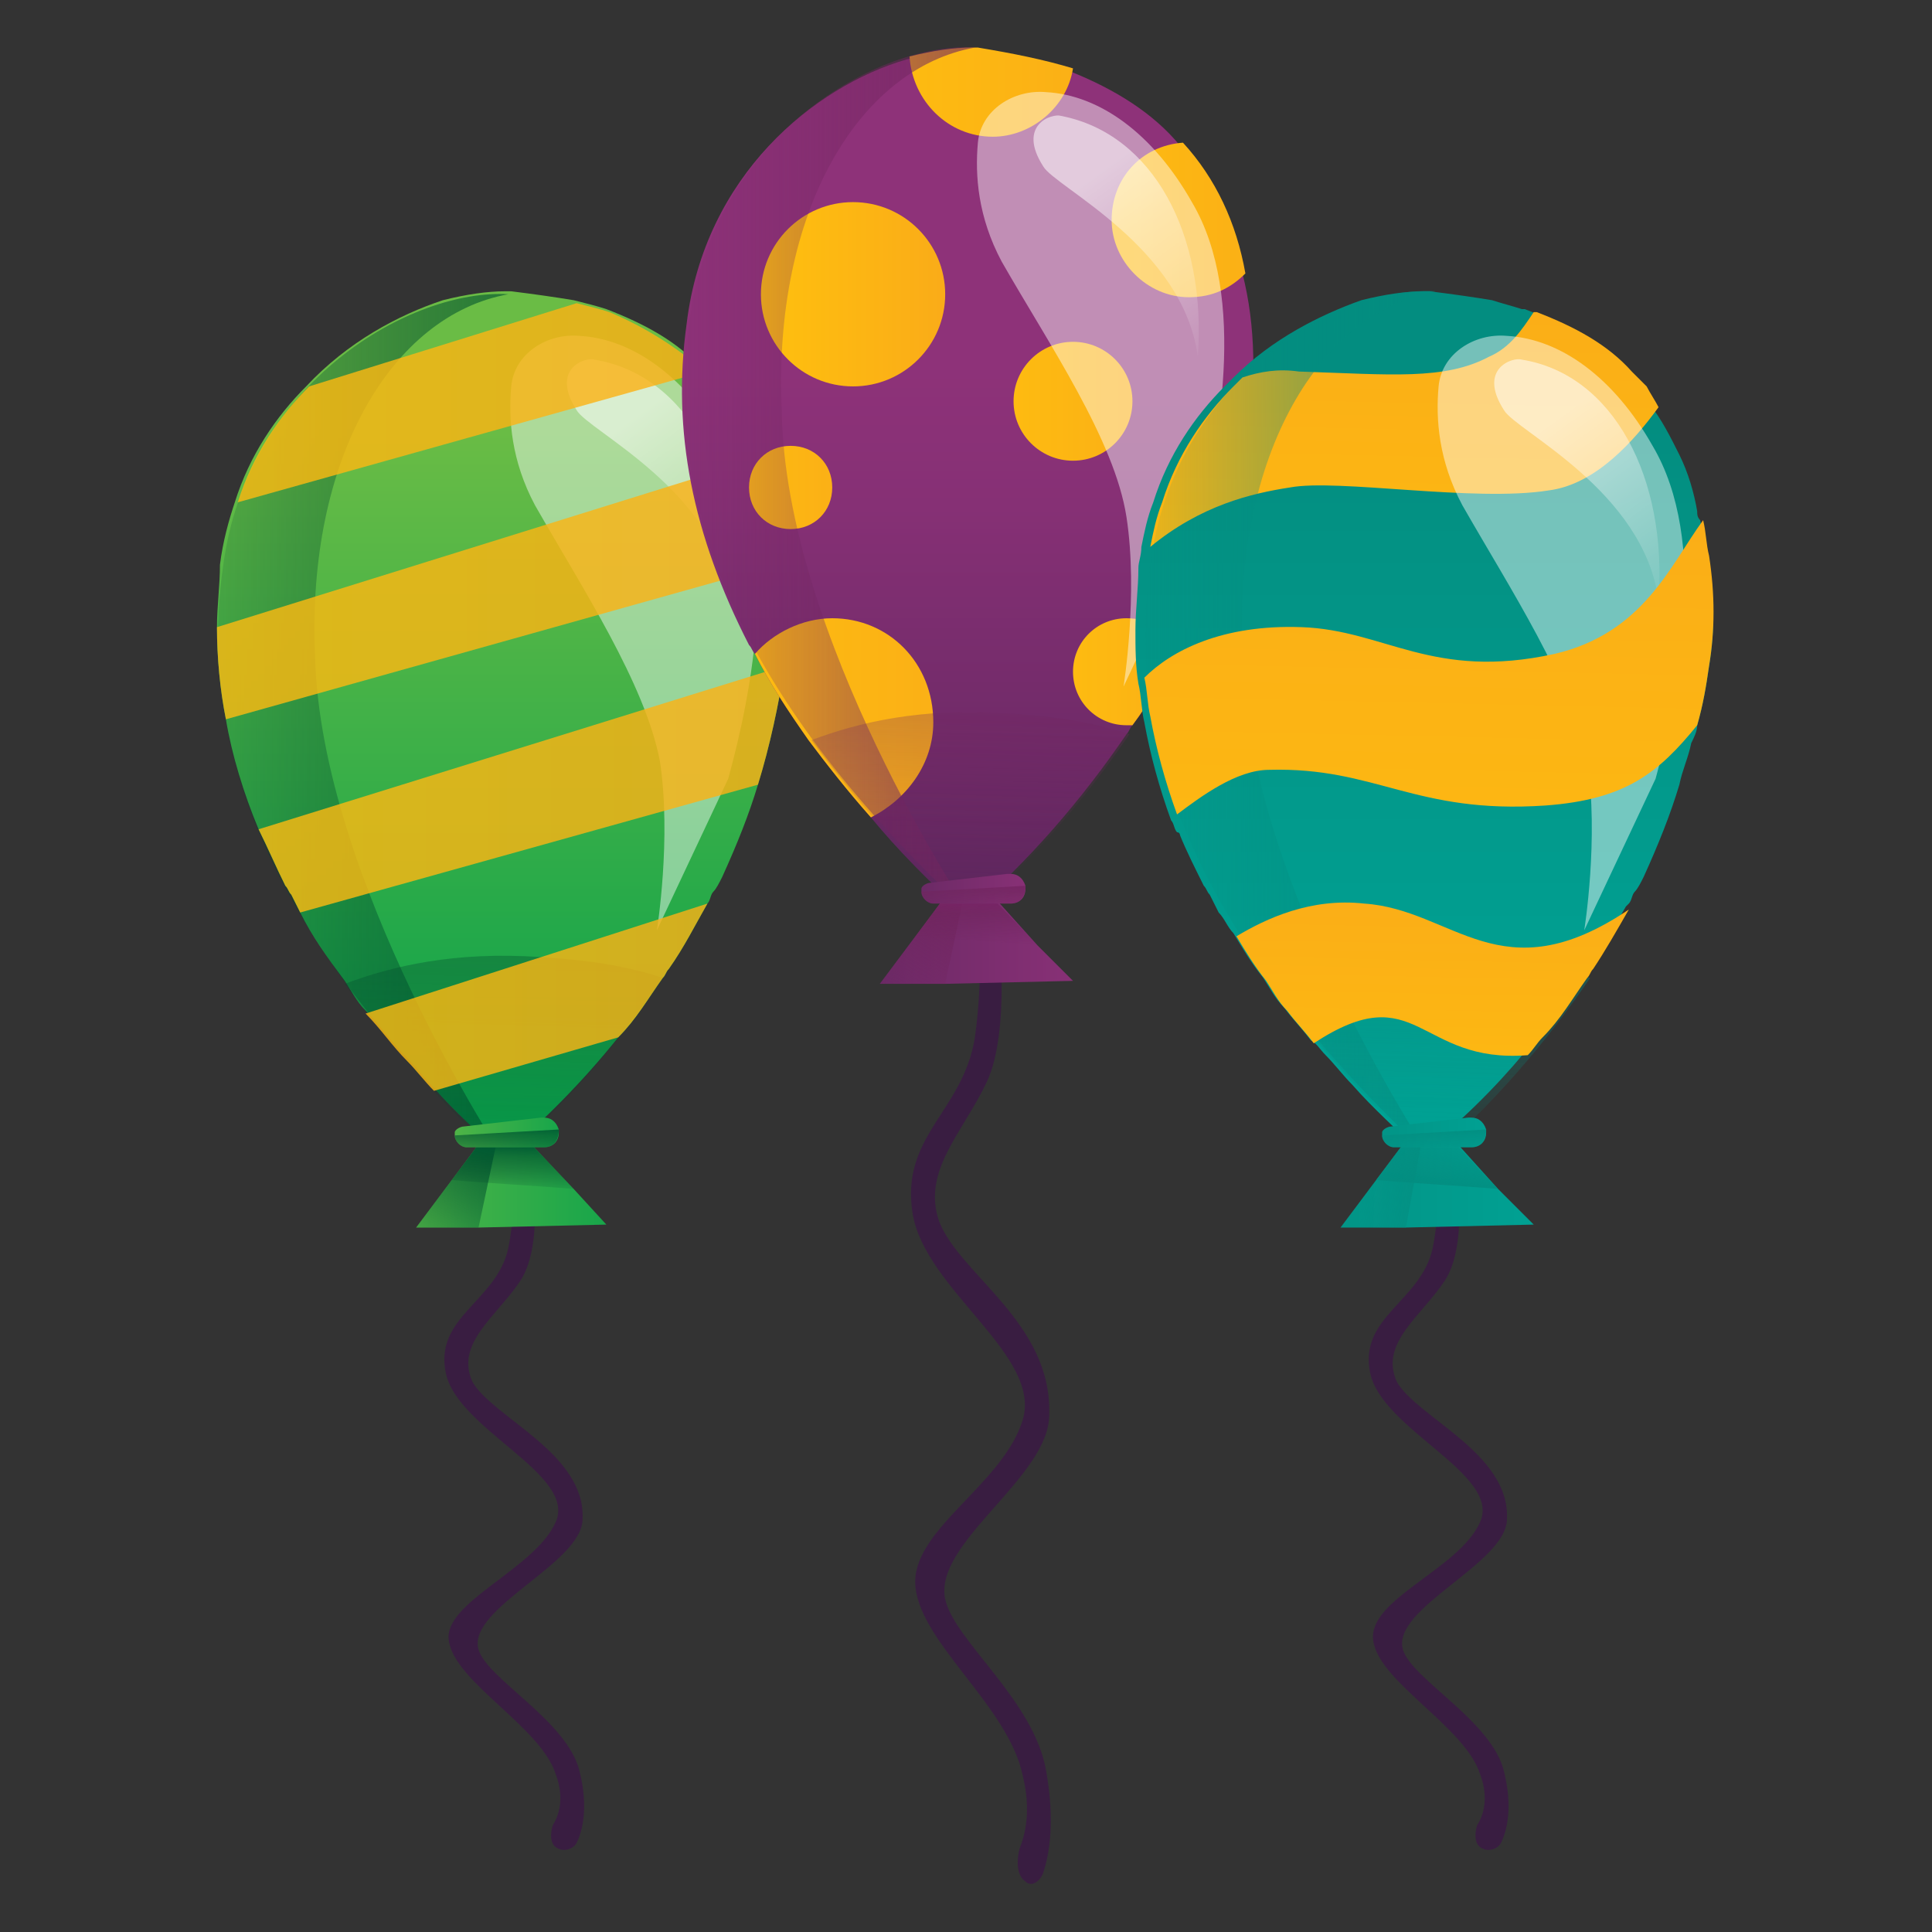 <svg xmlns="http://www.w3.org/2000/svg" xmlns:xlink="http://www.w3.org/1999/xlink" id="Ebene_1" x="0px" y="0px" viewBox="0 0 65 65" style="enable-background:new 0 0 65 65;" xml:space="preserve"><rect x="0" y="0" width="65" height="65" fill="#333333" stroke="none"/><style type="text/css">	.st0{display:none;}	.st1{display:inline;}	.st2{fill:url(#SVGID_1_);}	.st3{fill:url(#SVGID_00000183221626727379916050000014667128160397660557_);}	.st4{fill:url(#SVGID_00000058588388028311839470000009885112882739307162_);}	.st5{opacity:0.45;fill:#FFFFFF;}	.st6{fill:#005840;}	.st7{fill:#10645A;}	.st8{fill:url(#SVGID_00000117658913879073848040000013013539934027927738_);}	.st9{fill:url(#SVGID_00000163074428681121168500000001849300696527245736_);}	.st10{fill:url(#SVGID_00000044884966543953126270000010359790782005017516_);}	.st11{fill:#404041;}	.st12{fill:#2E2C30;}	.st13{fill:#FFFFFF;}	.st14{fill:url(#SVGID_00000148623186464001209740000014133732437219083653_);}	.st15{fill:url(#SVGID_00000083073058267099539840000007570102019560132535_);}	.st16{fill:url(#SVGID_00000123421881067273794620000003398934857775139497_);}	.st17{fill:url(#SVGID_00000051354766435158085290000003394130680822209979_);}	.st18{clip-path:url(#SVGID_00000040545101643909205460000014003350643906539700_);}	.st19{fill:#CB2527;}	.st20{fill:#CA2128;}	.st21{fill:url(#SVGID_00000114038019218947827850000000740394642782440358_);}	.st22{fill:url(#SVGID_00000183943645491633955560000013906493889535747995_);}	.st23{fill:url(#SVGID_00000092429249835386247150000002053020632773120690_);}	.st24{fill:url(#SVGID_00000120528171450292447170000012901945309928048301_);}	.st25{fill:url(#SVGID_00000136387615863560650520000006990743798854172073_);}	.st26{fill:url(#SVGID_00000121265706981248076670000007675802276868055459_);}	.st27{fill:url(#SVGID_00000080186306146704943040000015829850130480663174_);}	.st28{clip-path:url(#SVGID_00000086650108621916624060000000170892544521513131_);}	.st29{fill:#5B1C52;}	.st30{fill:#391D41;}	.st31{fill:url(#SVGID_00000122716036583573352800000015148042585999305900_);}	.st32{fill:url(#SVGID_00000021836685822202317990000014637562279259042998_);}	.st33{fill:url(#SVGID_00000147179657315270344440000006486025846550209717_);}	.st34{fill:url(#SVGID_00000078733834711181134210000003330265788053885342_);}	.st35{fill:url(#SVGID_00000162313609857011265880000000959431960266134972_);}	.st36{fill:url(#SVGID_00000180368992426062672280000014006213202207282827_);}	.st37{fill:url(#SVGID_00000150781211011110353290000006763343247961932179_);}	.st38{clip-path:url(#SVGID_00000161594697882470542680000010447828586272162193_);}	.st39{fill:#F6931D;}	.st40{fill:#D55F27;}	.st41{fill:url(#SVGID_00000153672404872455659460000016635732224690983089_);}	.st42{fill:url(#SVGID_00000018218058995521314810000002413420505789185927_);}	.st43{fill:url(#SVGID_00000021829258246572552440000017356202971686040249_);}	.st44{opacity:0.57;fill:url(#SVGID_00000078765392658615078110000004865901612079604632_);}	.st45{fill:url(#SVGID_00000051371812285074314510000002737252647381026949_);}	.st46{fill:url(#SVGID_00000052104980093232872570000004715730851279395983_);}	.st47{fill:url(#SVGID_00000165912808885059795200000013320378919326757024_);}	.st48{fill:url(#SVGID_00000036961811769461794450000001566630551163590026_);}	.st49{fill:url(#SVGID_00000098911058970569770340000006744488605359460504_);}	.st50{opacity:0.81;fill:url(#SVGID_00000070096061864182146010000001903867335336801466_);}	.st51{opacity:0.81;fill:url(#SVGID_00000142857019031020366490000011956731159565262260_);}	.st52{opacity:0.81;fill:url(#SVGID_00000021798685352933139270000018195020876140945544_);}	.st53{opacity:0.81;fill:url(#SVGID_00000031896130415041744480000013737240279289449372_);}	.st54{fill:url(#SVGID_00000026146236767260187800000014913155302518955702_);}	.st55{fill:url(#SVGID_00000035506486650541285500000017113085333509854862_);}	.st56{fill:url(#SVGID_00000183210873788369284170000013597922884634734497_);}	.st57{fill:url(#SVGID_00000094609222525677977240000009013910820050889629_);}	.st58{fill:url(#SVGID_00000159441967322761589740000014362671778448269232_);}	.st59{fill:url(#SVGID_00000049217974563327350590000009097645901085050530_);}	.st60{fill:url(#SVGID_00000085967313810299233210000013651219887523948443_);}	.st61{fill:url(#SVGID_00000107585484226099810900000013647260036406231683_);}	.st62{fill:url(#SVGID_00000044149180954957903350000014546769630000770993_);}	.st63{fill:url(#SVGID_00000151520178386110999500000003501283105267110066_);}	.st64{opacity:0.57;fill:url(#SVGID_00000076594450198064893500000015573783667783149451_);}	.st65{fill:url(#SVGID_00000049901082076895211690000011902786130589086337_);}	.st66{fill:url(#SVGID_00000035500477357798327080000012597100614628040352_);}	.st67{fill:url(#SVGID_00000133487623286288222200000018134557742758448263_);}	.st68{fill:url(#SVGID_00000079452368643862852330000001670137324180980900_);}	.st69{fill:url(#SVGID_00000070809819291817667860000009725996878506770312_);}	.st70{fill:url(#SVGID_00000103950515488826561740000015367572442990429098_);}	.st71{fill:url(#SVGID_00000135671288898439755830000002365714909072357269_);}	.st72{fill:url(#SVGID_00000119816141973557617170000006439299556490452137_);}	.st73{fill:url(#SVGID_00000178898592508031460980000008687027954721314197_);}	.st74{opacity:0.57;fill:url(#SVGID_00000043441768754185205760000005442955390305535114_);}	.st75{fill:url(#SVGID_00000045597098616813976440000016563362030697172154_);}	.st76{fill:url(#SVGID_00000021800492103607343690000002111607020822829715_);}	.st77{fill:url(#SVGID_00000005254522050897878450000006053807694764193200_);}	.st78{fill:url(#SVGID_00000180365099109600674500000008135614196909709983_);}	.st79{fill:url(#SVGID_00000175283469801860789400000018063546703161750411_);}	.st80{fill:url(#SVGID_00000073721501870388103660000002417735098488435352_);}	.st81{fill:url(#SVGID_00000100344835617134059480000018008392291178475412_);}</style><g class="st0">	<g class="st1">		<g>			<g>				<linearGradient id="SVGID_1_" gradientUnits="userSpaceOnUse" x1="33.543" y1="47.887" x2="35.057" y2="23.419">					<stop offset="0" style="stop-color:#038D80"></stop>					<stop offset="0.127" style="stop-color:#039183"></stop>					<stop offset="1" style="stop-color:#00A698"></stop>				</linearGradient>				<path class="st2" d="M42.6,46.4l-10.1,0.1l-7.7,0.1c0-0.1-0.2-6.6,0.7-10.3c0.1-0.2,0.1-0.4,0.2-0.6c0,0,0-0.1,0-0.1     c0-0.1,0.1-0.3,0.1-0.4c0.1-0.4,0.3-0.9,0.5-1.3c0.1-0.2,0.2-0.4,0.3-0.6c1.4-3.1,3.3-6.5,3.7-8.6c0.4-2.7,1.3-10.1,1.3-10.1     s5.8,9,7.1,12.4c0.8,2,0.8,5.3,0.9,8.2c0,0.3,0,0.6,0,0.9v0c0,0.7,0.1,1.4,0.1,2c0,0.3,0,0.5,0.1,0.8c0.1,0.5,0.2,0.9,0.3,1.3     C41.1,42.1,42.6,46.4,42.6,46.4z"></path>									<linearGradient id="SVGID_00000017488865561598221130000013483822068669021090_" gradientUnits="userSpaceOnUse" x1="33.699" y1="46.255" x2="34.188" y2="32.929">					<stop offset="0.214" style="stop-color:#038D80;stop-opacity:0"></stop>					<stop offset="0.798" style="stop-color:#038D80;stop-opacity:0.651"></stop>					<stop offset="1" style="stop-color:#038D80;stop-opacity:0.95"></stop>				</linearGradient>				<path style="fill:url(#SVGID_00000017488865561598221130000013483822068669021090_);" d="M42.6,46.4l-17.7,0.2     c0-0.1-0.2-7.4,0.9-11c0-0.1,0.1-0.3,0.1-0.4c0.7,0.9,2.1,2.1,4.4,2.8c3,1,6.3-1.3,9.4-1.9c0.1,1.8,0.2,3.3,0.5,4     C41.1,42.1,42.6,46.4,42.6,46.4z"></path>									<linearGradient id="SVGID_00000067201197329663036640000000809533879435211442_" gradientUnits="userSpaceOnUse" x1="41.641" y1="30.83" x2="30.605" y2="30.405">					<stop offset="0.214" style="stop-color:#038D80;stop-opacity:0"></stop>					<stop offset="0.798" style="stop-color:#038D80;stop-opacity:0.651"></stop>					<stop offset="1" style="stop-color:#038D80;stop-opacity:0.95"></stop>				</linearGradient>				<path style="fill:url(#SVGID_00000067201197329663036640000000809533879435211442_);" d="M42.6,46.4l-10.1,0.1     c-0.6-6,2.4-14,1.8-18.6c-0.8-4.8-2.7-13.4-2.7-13.4s5.8,9,7.1,12.4c0.9,2.2,0.9,6.1,1,9.1c0.1,1.8,0.2,3.3,0.5,4     C41.1,42.1,42.6,46.4,42.6,46.4z"></path>				<path class="st5" d="M31.9,17.5c0,0,0.9,6.5,0.8,8.6c-0.1,2-5.1,10.8-4.5,14.3c-1.2-1.7-1.9-3-1.9-3.5s4.3-8.7,4.8-10.8     C31.6,24,31.9,17.5,31.9,17.5z"></path>			</g>			<path class="st6" d="M31.6,14.4c0,0,6.5,11.3,7.2,13.8c0.6,2.9,0.5,8.1,2.2,19c-0.7-8.6-0.8-17.7-1.3-19.4    C39.2,26,33,16,31.6,14.4z"></path>			<path class="st7" d="M39.7,36L39.7,36c-0.3,0.4-0.6,0.7-0.9,1c-0.4,0.4-1,0.7-1.6,0.7c-1.3,0-2.5-1.7-3.8-1.2    c-0.7,0.3-1.2,0.9-1.9,1.1c-0.6,0.2-1.3,0.1-1.9-0.2c-0.7-0.4-1.2-1-1.6-1.7c-0.4-0.7-0.9-1.6-1.6-1.9c0.1-0.2,0.2-0.4,0.3-0.6    c1.2,0.5,1.8,1.9,2.7,2.8c0.7,0.8,1.5,1,2.4,0.4c0.5-0.3,1-0.7,1.6-0.8c0.7-0.1,1.3,0.1,1.9,0.4c0.6,0.3,1.2,0.9,1.9,0.9    c0.7,0,1.2-0.6,1.7-1.1c0.2-0.3,0.5-0.5,0.8-0.7C39.7,35.4,39.7,35.7,39.7,36z"></path>			<path class="st7" d="M39.9,38.8c-0.4,0.3-0.7,0.7-1,0.9c-0.5,0.4-1.1,0.8-1.8,0.8c-0.9,0-1.8-0.6-2.7-0.6c-0.7,0-1.4,0.4-2,0.7    c-1.4,0.7-2.8,0.6-3.9-0.6c-1-1.1-1.5-3-2.9-3.7c0.1-0.2,0.1-0.4,0.2-0.6c1.2,0.4,1.9,1.7,2.6,2.7c0.4,0.6,0.9,1.3,1.6,1.6    c0.8,0.3,1.6-0.1,2.3-0.4c0.6-0.3,1.3-0.6,2-0.6c0.9,0,1.7,0.5,2.5,0.6c1.3,0.2,2-1,3-1.6C39.9,38.3,39.9,38.5,39.9,38.8z"></path>			<polygon class="st7" points="37.4,33.7 38.4,33.8 37.6,32.9 37.8,32.3 37.4,32.7 36.7,32 37,33.1 36.5,33.5 37.1,33.6 37.3,34.2        "></polygon>			<polygon class="st7" points="30.2,32.6 29.1,33.1 29.7,31.8 29.3,31.1 29.9,31.4 30.5,30.4 30.5,31.7 31.3,32.1 30.6,32.4     30.6,33.2    "></polygon>			<path class="st7" d="M31.1,25.8l0.5-0.5l-0.3-0.7l0.6,0.4l0.4-0.3c0,0,0,0.2-0.1,0.5l0.6,0.3l-0.6,0.1c-0.1,0.4-0.1,0.8-0.1,0.8    l-0.3-0.7L31.1,25.8z"></path>			<path class="st7" d="M33.5,21.9l0.5-0.5l-0.3-0.7l0.6,0.4l0.4-0.3c0,0,0,0.2-0.1,0.5l0.6,0.3l-0.6,0.1c-0.1,0.4-0.1,0.8-0.1,0.8    l-0.3-0.7L33.5,21.9z"></path>			<path class="st7" d="M32.6,33.7l0.5-0.5l-0.2-0.7l0.6,0.4l0.4-0.3c0,0,0,0.2-0.1,0.5l0.5,0.3l-0.6,0.1c-0.1,0.4-0.1,0.7-0.1,0.8    l-0.3-0.7L32.6,33.7z"></path>			<path class="st7" d="M34.1,27.6l1.2,0.3l0.7-1l0,1.2l0.8,0.2c0,0-0.3,0.2-0.8,0.4l0,1.1L35.4,29c-0.6,0.3-1.2,0.5-1.3,0.5l0.8-1    L34.1,27.6z"></path>		</g>		<g>							<linearGradient id="SVGID_00000034051172874338791380000000376273973635302035_" gradientUnits="userSpaceOnUse" x1="-4968.674" y1="-2750.235" x2="-4968.831" y2="-2755.025" gradientTransform="matrix(0.461 -0.887 0.887 0.461 4764.493 -3125.03)">				<stop offset="2.924680e-03" style="stop-color:#FFC00E"></stop>				<stop offset="0.99" style="stop-color:#FAAC18"></stop>			</linearGradient>			<path style="fill:url(#SVGID_00000034051172874338791380000000376273973635302035_);" d="M33.5,13.1c0.7,0.5,1.2,1.2,1.2,2.2    c0,0.5-0.1,1-0.4,1.6c-0.7,1.9-3.3,2-4.6,0.8c-0.1-0.1-0.2-0.2-0.3-0.3c-0.9-1.1-0.7-2.2-0.5-2.8c0.1-0.2,0.1-0.3,0.1-0.3    c0.3-0.7,0.8-1.2,1.3-1.5c0.2-0.1,0.4-0.2,0.6-0.2c0,0,0.1,0,0.1,0C32.1,12.5,33,12.8,33.5,13.1z"></path>							<linearGradient id="SVGID_00000005261559910268761100000016067348827954160262_" gradientUnits="userSpaceOnUse" x1="-4966.42" y1="-2749.534" x2="-4969.387" y2="-2753.446" gradientTransform="matrix(0.461 -0.887 0.887 0.461 4764.493 -3125.03)">				<stop offset="0.248" style="stop-color:#EABD52;stop-opacity:0"></stop>				<stop offset="0.341" style="stop-color:#EEB943;stop-opacity:0.212"></stop>				<stop offset="0.519" style="stop-color:#F9AD1C;stop-opacity:0.618"></stop>				<stop offset="0.534" style="stop-color:#FAAC18;stop-opacity:0.651"></stop>				<stop offset="0.552" style="stop-color:#FAAC18;stop-opacity:0.663"></stop>				<stop offset="0.999" style="stop-color:#F5B01A;stop-opacity:0.95"></stop>			</linearGradient>			<path style="fill:url(#SVGID_00000005261559910268761100000016067348827954160262_);" d="M33.5,13.1c0.9,0.7,1.6,1.8,0.8,3.8    c-0.7,1.9-3.3,2-4.6,0.8c0.7,0.3,1.7,0.5,2.4-0.5c1.2-1.5-1.6-2.4-1.2-4.7C32,12.4,33,12.8,33.5,13.1z"></path>							<linearGradient id="SVGID_00000168821031526989051450000005731377937178792628_" gradientUnits="userSpaceOnUse" x1="-4973.591" y1="-2749.67" x2="-4969.675" y2="-2752.058" gradientTransform="matrix(0.461 -0.887 0.887 0.461 4764.493 -3125.03)">				<stop offset="0.248" style="stop-color:#EABD52;stop-opacity:0"></stop>				<stop offset="0.341" style="stop-color:#EEB943;stop-opacity:0.212"></stop>				<stop offset="0.519" style="stop-color:#F9AD1C;stop-opacity:0.618"></stop>				<stop offset="0.534" style="stop-color:#FAAC18;stop-opacity:0.651"></stop>				<stop offset="0.552" style="stop-color:#FAAC18;stop-opacity:0.663"></stop>				<stop offset="0.999" style="stop-color:#F5B01A;stop-opacity:0.95"></stop>			</linearGradient>			<path style="fill:url(#SVGID_00000168821031526989051450000005731377937178792628_);" d="M34.7,15.4c0,0.5-0.1,1-0.4,1.6    c-0.7,1.9-3.3,2-4.6,0.8c-0.1-0.1-0.2-0.2-0.3-0.3c-0.9-1.1-0.7-2.2-0.5-2.8c0.1,0.9,0.4,1.9,1.8,2.4    C32.8,17.9,34.1,16.5,34.7,15.4z"></path>			<path class="st11" d="M31.1,12.6c0.3,0.3,0.5,0.6,0.5,1c0,0.1,0.1,0.2,0.2,0.3c0.1,0.1,0.2,0.2,0.3,0.4c0.1,0.3,0,0.5-0.1,0.8    c0,0-0.1,0.1-0.1,0.1c0,0,0,0,0,0c-0.2,0.1-0.4,0.2-0.6,0.2c-0.3,0-0.6-0.2-0.7-0.5c-0.1-0.3-0.1-0.6,0.1-0.8    c0,0,0.1-0.1,0.1-0.1c0.1-0.1,0.1-0.2,0.1-0.4c-0.1-0.2-0.2-0.5-0.4-0.6c0,0-0.1,0-0.1-0.1c0.1,0,0.2-0.1,0.3-0.1    c0.1,0,0.2-0.1,0.4-0.1C31.1,12.7,31.1,12.6,31.1,12.6z"></path>			<path class="st12" d="M30.6,12.8c0.4,0.2,0.6,0.7,0.6,1c-0.1,0.4-0.3,0.3-0.4,0.8c-0.1,0.4,0.3,0.7,0.5,0.8    c-0.3,0-0.6-0.2-0.7-0.5c-0.1-0.3-0.1-0.6,0.1-0.8c0,0,0.1-0.1,0.1-0.1c0.1-0.1,0.1-0.2,0.1-0.4c-0.1-0.2-0.2-0.5-0.4-0.6    c0,0-0.1,0-0.1-0.1C30.5,12.9,30.5,12.8,30.6,12.8z"></path>			<path class="st13" d="M29.5,14.1c0,0-0.7,1.1-0.4,2.1c0.3,1,1,1.5,1.2,1.6c0.8-0.9,0.8-1.1,0.8-1.1s-0.8-0.6-1.2-1.1    C29.4,14.9,29.5,14.1,29.5,14.1z"></path>			<path class="st13" d="M30.6,17.9l0.9-0.8l0.8,0.2c0,0-0.2,0.6-0.5,0.8C31,18.2,30.6,17.9,30.6,17.9z"></path>							<linearGradient id="SVGID_00000002380595694317746700000011548933641351031443_" gradientUnits="userSpaceOnUse" x1="-4964.686" y1="-2751.743" x2="-4966.892" y2="-2752.211" gradientTransform="matrix(0.461 -0.887 0.887 0.461 4764.493 -3125.03)">				<stop offset="0.214" style="stop-color:#FFFFFF;stop-opacity:0"></stop>				<stop offset="0.798" style="stop-color:#FFFFFF;stop-opacity:0.651"></stop>				<stop offset="1" style="stop-color:#FFFFFF;stop-opacity:0.95"></stop>			</linearGradient>			<path style="fill:url(#SVGID_00000002380595694317746700000011548933641351031443_);" d="M31.7,12.9c0,0,1-0.1,1.8,0.5    c0.7,0.6,0.8,1.3,0.9,1.7C33.7,14.1,33.3,13.5,31.7,12.9z"></path>		</g>	</g>	<g class="st1">		<g>			<g>				<g>											<linearGradient id="SVGID_00000011727383126938558650000004862488412230770872_" gradientUnits="userSpaceOnUse" x1="-690.493" y1="51.015" x2="-679.406" y2="31.426" gradientTransform="matrix(-1 0 0 1 -663.068 0)">						<stop offset="4.647440e-03" style="stop-color:#ED2924"></stop>						<stop offset="0.269" style="stop-color:#EE3924"></stop>						<stop offset="0.71" style="stop-color:#EF4E25"></stop>						<stop offset="1" style="stop-color:#F05625"></stop>					</linearGradient>					<path style="fill:url(#SVGID_00000011727383126938558650000004862488412230770872_);" d="M5.5,21.8c0.4,6.5,5.4,7.1,7,14      c0.1,0.6,0.3,1.2,0.4,1.8c0.1,0.3,0.1,0.5,0.2,0.8c0.2,0.9,0.4,1.8,0.5,2.7c0,0.2,0.1,0.5,0.1,0.7c0,0.1,0,0.2,0.1,0.3      c0,0,0,0.1,0,0.1c0.4,2.3,0.7,4,0.7,4l6.9-0.2l13.2-0.3c0,0-2.8-0.2-6.1-3.7c-0.1-0.1-0.2-0.2-0.3-0.4      c-0.1-0.1-0.2-0.3-0.3-0.4c-0.1-0.1-0.2-0.2-0.3-0.3c-0.7-0.8-1.3-1.7-2-2.8c-0.1-0.1-0.2-0.3-0.3-0.4c0-0.1-0.1-0.2-0.2-0.3      c-4.1-6.8-6.2-8.7-8.3-10.3C13.4,24.6,9.8,24.9,5.5,21.8C5.5,21.8,5.5,21.8,5.5,21.8z"></path>											<linearGradient id="SVGID_00000013184770721664455140000013888187233793016457_" gradientUnits="userSpaceOnUse" x1="24.967" y1="47.41" x2="23.354" y2="41.638">						<stop offset="0.214" style="stop-color:#CB2527;stop-opacity:0"></stop>						<stop offset="0.698" style="stop-color:#CB2527;stop-opacity:0.651"></stop>						<stop offset="0.998" style="stop-color:#CB2527;stop-opacity:0.95"></stop>					</linearGradient>					<path style="fill:url(#SVGID_00000013184770721664455140000013888187233793016457_);" d="M14,43.2c0.3,1.8,0.5,3,0.5,3l6.9-0.2      l13.2-0.3c0,0-2.8-0.2-6.1-3.6c-0.4,0.3-0.8,0.7-1,0.9c-0.7,0.6-1.8,1.6-3,1.5c-1.2-0.1-3.2-1.9-4-1.8      c-0.8,0.2-1.7,1.2-2.9,1.7C16.6,44.7,15.1,43.7,14,43.2z"></path>											<linearGradient id="SVGID_00000098925753869461012380000017125928410821441955_" gradientUnits="userSpaceOnUse" x1="6.085" y1="39.255" x2="17.291" y2="31.106">						<stop offset="0.214" style="stop-color:#CB2527;stop-opacity:0"></stop>						<stop offset="0.798" style="stop-color:#CB2527;stop-opacity:0.651"></stop>						<stop offset="1" style="stop-color:#CB2527;stop-opacity:0.95"></stop>					</linearGradient>					<path style="fill:url(#SVGID_00000098925753869461012380000017125928410821441955_);" d="M5.5,21.8c0.4,6.5,5.4,7.1,7,14      c0.5,2.1,0.9,4.4,1.3,6.4c0.4,2.3,0.7,4,0.7,4l6.9-0.2c-2.6-4.6-2.5-7.4-3.8-10.4c-2.3-5.3-3.8-6.5-7.9-9.6      C7.3,24.2,5.5,21.8,5.5,21.8C5.5,21.8,5.5,21.8,5.5,21.8z"></path>					<path class="st5" d="M7.1,23.2c0,0,1.1,0.9,5.9,2.6c3.7,1.3,6,3.6,9.1,8.8c1.7,2.9,4.5,6.7,4.5,6.7s-2.7-0.9-4.2-2.7      c-1.5-1.8-3.1-5.6-4.9-7.8C13.4,25.9,11.7,27.7,7.1,23.2z"></path>				</g>				<g>					<defs>						<path id="SVGID_00000173118415959374943310000000120109599861509036_" d="M5.5,21.8c0.4,6.5,5.4,7.1,7,14       c0.1,0.6,0.3,1.2,0.4,1.8c0.1,0.3,0.1,0.5,0.2,0.8c0.2,0.9,0.4,1.8,0.5,2.7c0.1,0.3,0.1,0.7,0.2,1c0,0,0,0.1,0,0.1       c0.4,2.3,0.7,4,0.7,4l6.9-0.2l13.2-0.3c0,0-2.8-0.2-6.1-3.7c-0.1-0.1-0.2-0.2-0.3-0.4c-0.2-0.2-0.4-0.4-0.6-0.7       c-0.7-0.8-1.3-1.7-2-2.8c-0.1-0.1-0.2-0.3-0.3-0.4c0-0.1-0.1-0.2-0.2-0.3c-4.1-6.8-6.2-8.7-8.3-10.3       C13.4,24.6,9.8,24.9,5.5,21.8C5.5,21.8,5.5,21.8,5.5,21.8z"></path>					</defs>					<clipPath id="SVGID_00000152974383091325000520000004332356526961149844_">						<use xlink:href="#SVGID_00000173118415959374943310000000120109599861509036_" style="overflow:visible;"></use>					</clipPath>					<g style="clip-path:url(#SVGID_00000152974383091325000520000004332356526961149844_);">						<path class="st19" d="M13.6,41.1c0.1,0.3,0.1,0.7,0.2,1c0.5,0.3,1,0.7,1.4,1c0.7,0.5,1.6,0.8,2.4,0.5c1.3-0.4,2.2-2.4,3.7-1.6       c1.3,0.6,2.2,2,3.8,1.6c1-0.2,1.7-1,2.4-1.6c0.2-0.1,0.3-0.2,0.5-0.3c-0.2-0.2-0.4-0.4-0.6-0.7c-0.3,0.2-0.6,0.4-0.9,0.7       c-0.9,0.7-1.8,1.4-2.9,0.8c-0.8-0.4-1.4-1-2.2-1.3c-0.7-0.3-1.5-0.3-2.1,0.2c-0.7,0.4-1.3,1.3-2.1,1.5c-1.2,0.3-2.3-1-3.2-1.5       C13.9,41.2,13.8,41.1,13.6,41.1z"></path>						<path class="st19" d="M12.9,37.6c0.1,0.3,0.1,0.5,0.2,0.8c0.9,0.4,1.7,1.3,2.6,1.4c1.5,0.2,2.2-1.6,3.6-1.4       c1.3,0.1,2.3,1.1,3.6,1.2c0.6,0,1.2-0.2,1.7-0.5c0.3-0.2,0.6-0.5,0.9-0.8c-0.1-0.1-0.2-0.3-0.3-0.4c0-0.1-0.1-0.2-0.2-0.3       c-0.6,0.5-1.1,1.1-1.9,1.2c-1.4,0.1-2.6-1.1-4-1.1c-0.7,0-1.2,0.2-1.7,0.6c-0.8,0.6-1.4,1.2-2.4,0.6       C14.4,38.4,13.6,37.8,12.9,37.6z"></path>						<path class="st19" d="M13.5,37.1l0.5-0.7l-0.5-0.7l0.8,0.3l0.3-0.5c0,0,0,0.3,0,0.6l0.7,0.3l-0.7,0.3c0,0.5,0,0.9,0,1       l-0.5-0.8L13.5,37.1z"></path>						<path class="st19" d="M16.2,33.7l-0.5-0.6L15,33.3l0.5-0.6l-0.3-0.4c0,0,0.2,0.1,0.5,0.2l0.4-0.5l0,0.7       c0.4,0.1,0.8,0.2,0.8,0.3L16.2,33L16.2,33.7z"></path>						<path class="st19" d="M7.9,25.7l-0.3-0.4l-0.5,0.1L7.4,25l-0.2-0.3c0,0,0.1,0,0.3,0.1l0.3-0.3l0,0.4c0.2,0.1,0.5,0.1,0.5,0.2       l-0.5,0.1L7.9,25.7z"></path>						<path class="st19" d="M13.5,29.7l-0.3-0.4l-0.5,0.1l0.3-0.3l-0.2-0.3c0,0,0.1,0,0.3,0.1l0.3-0.3l0,0.4       c0.2,0.1,0.5,0.1,0.5,0.2l-0.5,0.1L13.5,29.7z"></path>						<path class="st19" d="M21.9,35.4l-0.5-0.5l0.3-0.7L21,34.6l-0.4-0.3c0,0,0,0.2,0.1,0.5l-0.6,0.3l0.6,0.1       c0.1,0.4,0.1,0.8,0.1,0.8l0.3-0.7L21.9,35.4z"></path>						<path class="st19" d="M18.2,29.1l-0.7,0.3L17,28.9l0.1,0.7l-0.5,0.2c0,0,0.2,0.1,0.5,0.2l0.1,0.6l0.4-0.5       c0.4,0.1,0.7,0.2,0.8,0.2l-0.5-0.6L18.2,29.1z"></path>						<path class="st19" d="M9.5,27.2l0,0.8l-0.7,0.3l0.7,0.2l0,0.5c0,0,0.1-0.2,0.3-0.4l0.6,0.2l-0.3-0.5c0.2-0.3,0.5-0.6,0.5-0.7       l-0.7,0.3L9.5,27.2z"></path>						<path class="st19" d="M13.4,25.8l-0.7,0.3l-0.5-0.5l0.1,0.7l-0.5,0.2c0,0,0.2,0.1,0.5,0.2l0.1,0.6l0.4-0.5       c0.4,0.1,0.7,0.2,0.8,0.2L13,26.4L13.4,25.8z"></path>						<path class="st19" d="M12.1,32.1l-0.5-0.5l0.3-0.7l-0.6,0.4l-0.4-0.3c0,0,0,0.2,0.1,0.5l-0.6,0.3l0.6,0.1       c0.1,0.4,0.1,0.8,0.1,0.8l0.3-0.7L12.1,32.1z"></path>					</g>				</g>			</g>			<path class="st20" d="M5.5,21.8c0,0,0.3,1.3,1,3.1c1.6,2.1,5.4,7.6,6.3,8.9c0.6,1.8,2.6,12.3,2.6,12.3l-1.1,0    c0,0-1.9-10.1-2.5-12.1c-0.6-1.2-5.5-7.7-5.8-8.7C5.4,22.8,5.5,21.8,5.5,21.8z"></path>		</g>		<g>							<linearGradient id="SVGID_00000134970488642698462610000006305750097885026986_" gradientUnits="userSpaceOnUse" x1="-5660.751" y1="-6849.738" x2="-5660.907" y2="-6854.529" gradientTransform="matrix(-0.294 -0.956 0.956 -0.294 4893.273 -7399.608)">				<stop offset="2.924680e-03" style="stop-color:#FFC00E"></stop>				<stop offset="0.99" style="stop-color:#FAAC18"></stop>			</linearGradient>			<path style="fill:url(#SVGID_00000134970488642698462610000006305750097885026986_);" d="M4.9,20.4c0.8-0.1,1.7,0,2.4,0.8    c0.3,0.3,0.6,0.8,0.9,1.4c0.8,1.8-1,3.7-2.7,3.8c-0.1,0-0.3,0-0.4,0c-1.4-0.1-2-1.1-2.3-1.7c-0.1-0.2-0.1-0.3-0.1-0.3    c-0.3-0.7-0.3-1.4-0.1-1.9c0.1-0.2,0.2-0.4,0.3-0.6c0,0,0.1-0.1,0.1-0.1C3.4,20.9,4.3,20.5,4.9,20.4z"></path>							<linearGradient id="SVGID_00000084511597067266240810000005366860481948066468_" gradientUnits="userSpaceOnUse" x1="-5658.496" y1="-6849.038" x2="-5661.463" y2="-6852.949" gradientTransform="matrix(-0.294 -0.956 0.956 -0.294 4893.273 -7399.608)">				<stop offset="0.248" style="stop-color:#EABD52;stop-opacity:0"></stop>				<stop offset="0.341" style="stop-color:#EEB943;stop-opacity:0.212"></stop>				<stop offset="0.519" style="stop-color:#F9AD1C;stop-opacity:0.618"></stop>				<stop offset="0.534" style="stop-color:#FAAC18;stop-opacity:0.651"></stop>				<stop offset="0.552" style="stop-color:#FAAC18;stop-opacity:0.663"></stop>				<stop offset="0.999" style="stop-color:#F5B01A;stop-opacity:0.95"></stop>			</linearGradient>			<path style="fill:url(#SVGID_00000084511597067266240810000005366860481948066468_);" d="M4.9,20.4c1.1-0.2,2.4,0.2,3.3,2.2    c0.8,1.8-1,3.7-2.7,3.8c0.7-0.3,1.5-0.9,1.4-2.1c-0.2-1.9-2.8-0.5-4.1-2.5C3.3,21,4.3,20.5,4.9,20.4z"></path>							<linearGradient id="SVGID_00000140700926173839946290000002785932623348673723_" gradientUnits="userSpaceOnUse" x1="-5665.667" y1="-6849.174" x2="-5661.751" y2="-6851.561" gradientTransform="matrix(-0.294 -0.956 0.956 -0.294 4893.273 -7399.608)">				<stop offset="0.248" style="stop-color:#EABD52;stop-opacity:0"></stop>				<stop offset="0.341" style="stop-color:#EEB943;stop-opacity:0.212"></stop>				<stop offset="0.519" style="stop-color:#F9AD1C;stop-opacity:0.618"></stop>				<stop offset="0.534" style="stop-color:#FAAC18;stop-opacity:0.651"></stop>				<stop offset="0.552" style="stop-color:#FAAC18;stop-opacity:0.663"></stop>				<stop offset="0.999" style="stop-color:#F5B01A;stop-opacity:0.95"></stop>			</linearGradient>			<path style="fill:url(#SVGID_00000140700926173839946290000002785932623348673723_);" d="M7.3,21.2c0.3,0.3,0.6,0.8,0.9,1.4    c0.8,1.8-1,3.7-2.7,3.8c-0.1,0-0.3,0-0.4,0c-1.4-0.1-2-1.1-2.3-1.7c0.7,0.6,1.6,1,2.9,0.4C7.7,24.2,7.7,22.4,7.3,21.2z"></path>			<path class="st11" d="M2.9,21.7c0.4,0,0.8,0.1,1.1,0.3c0.1,0.1,0.2,0.1,0.4,0.1c0.2,0,0.3,0,0.5,0.1c0.2,0.1,0.4,0.4,0.4,0.6    c0,0,0,0.1,0,0.1c0,0,0,0,0,0c0,0.2-0.1,0.4-0.3,0.5c-0.2,0.2-0.6,0.3-0.9,0.1c-0.3-0.1-0.5-0.4-0.5-0.7c0,0,0-0.1,0-0.1    c0-0.1-0.1-0.3-0.2-0.3c-0.2-0.1-0.5-0.2-0.8-0.1c0,0-0.1,0-0.1,0c0-0.1,0.1-0.2,0.1-0.3c0.1-0.1,0.1-0.2,0.2-0.3    C2.8,21.8,2.9,21.7,2.9,21.7z"></path>			<path class="st12" d="M2.6,22.1c0.4-0.1,0.9,0,1.1,0.3c0.2,0.3,0,0.4,0.3,0.9c0.3,0.4,0.7,0.3,0.9,0.2c-0.2,0.2-0.6,0.3-0.9,0.1    c-0.3-0.1-0.5-0.4-0.5-0.7c0,0,0-0.1,0-0.1c0-0.1-0.1-0.3-0.2-0.3c-0.2-0.1-0.5-0.2-0.8-0.1c0,0-0.1,0-0.1,0    C2.6,22.3,2.6,22.2,2.6,22.1z"></path>			<path class="st13" d="M2.7,23.9c0,0,0.3,1.3,1.2,1.8C4.8,26.2,5.7,26,5.9,26c-0.1-1.2-0.2-1.3-0.2-1.3s-1,0.1-1.6,0    C3.2,24.5,2.7,23.9,2.7,23.9z"></path>			<path class="st13" d="M6.2,25.9l0-1.2l0.7-0.4c0,0,0.3,0.6,0.2,0.9C6.7,25.7,6.2,25.9,6.2,25.9z"></path>							<linearGradient id="SVGID_00000054961822859092552260000008496734434676016803_" gradientUnits="userSpaceOnUse" x1="-5656.762" y1="-6851.247" x2="-5658.967" y2="-6851.715" gradientTransform="matrix(-0.294 -0.956 0.956 -0.294 4893.273 -7399.608)">				<stop offset="0.214" style="stop-color:#FFFFFF;stop-opacity:0"></stop>				<stop offset="0.798" style="stop-color:#FFFFFF;stop-opacity:0.651"></stop>				<stop offset="1" style="stop-color:#FFFFFF;stop-opacity:0.95"></stop>			</linearGradient>			<path style="fill:url(#SVGID_00000054961822859092552260000008496734434676016803_);" d="M3.5,21.5c0,0,0.7-0.8,1.6-0.9    C6,20.5,6.6,21,6.9,21.2C5.7,20.9,5,20.8,3.5,21.5z"></path>		</g>	</g>	<g class="st1">		<g>			<g>									<linearGradient id="SVGID_00000066493476165746673360000016690746927398763186_" gradientUnits="userSpaceOnUse" x1="38.956" y1="51.015" x2="50.043" y2="31.426">					<stop offset="2.704330e-03" style="stop-color:#57255A"></stop>					<stop offset="0.364" style="stop-color:#712B69"></stop>					<stop offset="0.748" style="stop-color:#863075"></stop>					<stop offset="1" style="stop-color:#8E3279"></stop>				</linearGradient>				<path style="fill:url(#SVGID_00000066493476165746673360000016690746927398763186_);" d="M60.9,21.8c-0.4,6.5-5.4,7.1-7,14     c-0.1,0.6-0.3,1.2-0.4,1.8c-0.1,0.3-0.1,0.5-0.2,0.8c-0.2,0.9-0.4,1.8-0.5,2.7c0,0.2-0.1,0.5-0.1,0.7c0,0.1,0,0.2-0.1,0.3     c0,0,0,0.1,0,0.1c-0.4,2.3-0.7,4-0.7,4L44.9,46l-13.2-0.3c0,0,2.8-0.2,6.1-3.7c0.1-0.1,0.2-0.2,0.3-0.4c0.1-0.1,0.2-0.3,0.3-0.4     c0.1-0.1,0.2-0.2,0.3-0.3c0.7-0.8,1.3-1.7,2-2.8c0.1-0.1,0.2-0.3,0.3-0.4c0-0.1,0.1-0.2,0.2-0.3c4.1-6.8,6.2-8.7,8.3-10.3     C53,24.6,56.6,24.9,60.9,21.8C60.9,21.8,60.9,21.8,60.9,21.8z"></path>									<linearGradient id="SVGID_00000124144395194628623100000008072514145376156859_" gradientUnits="userSpaceOnUse" x1="40.037" y1="49.739" x2="43.698" y2="41.972">					<stop offset="0.287" style="stop-color:#732561;stop-opacity:0"></stop>					<stop offset="0.798" style="stop-color:#70255E;stop-opacity:0.651"></stop>					<stop offset="0.839" style="stop-color:#722560;stop-opacity:0.712"></stop>					<stop offset="1" style="stop-color:#772465;stop-opacity:0.95"></stop>				</linearGradient>				<path style="fill:url(#SVGID_00000124144395194628623100000008072514145376156859_);" d="M52.4,43.2c-0.3,1.8-0.5,3-0.5,3     L44.9,46l-13.2-0.3c0,0,2.8-0.2,6.1-3.6c0.4,0.3,0.8,0.7,1,0.9c0.7,0.6,1.8,1.6,3,1.5s3.2-1.9,4-1.8c0.8,0.2,1.7,1.2,2.9,1.7     C49.8,44.7,51.3,43.7,52.4,43.2z"></path>									<linearGradient id="SVGID_00000034772249346484574760000002354115224682923444_" gradientUnits="userSpaceOnUse" x1="61.879" y1="37.164" x2="46.402" y2="31.513">					<stop offset="0.214" style="stop-color:#732561;stop-opacity:0"></stop>					<stop offset="0.798" style="stop-color:#70255E;stop-opacity:0.651"></stop>					<stop offset="0.839" style="stop-color:#722560;stop-opacity:0.712"></stop>					<stop offset="1" style="stop-color:#772465;stop-opacity:0.95"></stop>				</linearGradient>				<path style="fill:url(#SVGID_00000034772249346484574760000002354115224682923444_);" d="M60.9,21.8c-0.4,6.5-5.4,7.1-7,14     c-0.5,2.1-0.9,4.4-1.3,6.4c-0.4,2.3-0.7,4-0.7,4L44.9,46c2.6-4.6,2.5-7.4,3.8-10.4c2.3-5.3,3.8-6.5,7.9-9.6     C59.1,24.2,60.9,21.8,60.9,21.8C60.9,21.8,60.9,21.8,60.9,21.8z"></path>				<path class="st5" d="M59.3,23.2c0,0-1.1,0.9-5.9,2.6c-3.7,1.3-6,3.6-9.1,8.8c-1.7,2.9-4.5,6.7-4.5,6.7s2.7-0.9,4.2-2.7     c1.5-1.8,3.1-5.6,4.9-7.8C53,25.9,54.7,27.7,59.3,23.2z"></path>			</g>			<g>				<defs>					<path id="SVGID_00000160161797387618150260000011158749548362511802_" d="M60.9,21.8c-0.4,6.5-5.4,7.1-7,14      c-0.1,0.6-0.3,1.2-0.4,1.8c-0.1,0.3-0.1,0.5-0.2,0.8c-0.2,0.9-0.4,1.8-0.5,2.7c-0.1,0.3-0.1,0.7-0.2,1c0,0,0,0.1,0,0.1      c-0.4,2.3-0.7,4-0.7,4L44.9,46l-13.2-0.3c0,0,2.8-0.2,6.1-3.7c0.1-0.1,0.2-0.2,0.3-0.4c0.2-0.2,0.4-0.4,0.6-0.7      c0.7-0.8,1.3-1.7,2-2.8c0.1-0.1,0.2-0.3,0.3-0.4c0-0.1,0.1-0.2,0.2-0.3c4.1-6.8,6.2-8.7,8.3-10.3C53,24.6,56.6,24.9,60.9,21.8      C60.9,21.8,60.9,21.8,60.9,21.8z"></path>				</defs>				<clipPath id="SVGID_00000109021905769745430800000013416520660769960383_">					<use xlink:href="#SVGID_00000160161797387618150260000011158749548362511802_" style="overflow:visible;"></use>				</clipPath>				<g style="clip-path:url(#SVGID_00000109021905769745430800000013416520660769960383_);">					<path class="st29" d="M52.8,41.1c-0.1,0.3-0.1,0.7-0.2,1c-0.5,0.3-1,0.7-1.4,1c-0.7,0.5-1.6,0.8-2.4,0.5      c-1.3-0.4-2.2-2.4-3.7-1.6c-1.3,0.6-2.2,2-3.8,1.6c-1-0.2-1.7-1-2.4-1.6c-0.2-0.1-0.3-0.2-0.5-0.3c0.2-0.2,0.4-0.4,0.6-0.7      c0.3,0.2,0.6,0.4,0.9,0.7c0.9,0.7,1.8,1.4,2.9,0.8c0.8-0.4,1.4-1,2.2-1.3c0.7-0.3,1.5-0.3,2.1,0.2c0.7,0.4,1.3,1.3,2.1,1.5      c1.2,0.3,2.3-1,3.2-1.5C52.5,41.2,52.6,41.1,52.8,41.1z"></path>					<path class="st29" d="M53.5,37.6c-0.1,0.3-0.1,0.5-0.2,0.8c-0.9,0.4-1.7,1.3-2.6,1.4c-1.5,0.2-2.2-1.6-3.6-1.4      c-1.3,0.1-2.3,1.1-3.6,1.2c-0.6,0-1.2-0.2-1.7-0.5c-0.3-0.2-0.6-0.5-0.9-0.8c0.1-0.1,0.2-0.3,0.3-0.4c0-0.1,0.1-0.2,0.2-0.3      c0.6,0.5,1.1,1.1,1.9,1.2c1.4,0.1,2.6-1.1,4-1.1c0.7,0,1.2,0.2,1.7,0.6c0.8,0.6,1.4,1.2,2.4,0.6C52,38.4,52.7,37.8,53.5,37.6z"></path>					<path class="st29" d="M52.9,37.1l-0.5-0.7l0.5-0.7l-0.8,0.3l-0.3-0.5c0,0,0,0.3,0,0.6L51,36.3l0.7,0.3c0,0.5,0,0.9,0,1l0.5-0.8      L52.9,37.1z"></path>					<path class="st29" d="M50.1,33.7l0.5-0.6l0.8,0.2l-0.5-0.6l0.3-0.4c0,0-0.2,0.1-0.5,0.2l-0.4-0.5l0,0.7      c-0.4,0.1-0.8,0.2-0.8,0.3l0.8,0.2L50.1,33.7z"></path>					<path class="st29" d="M58.5,25.7l0.3-0.4l0.5,0.1L58.9,25l0.2-0.3c0,0-0.1,0-0.3,0.1l-0.3-0.3l0,0.4c-0.2,0.1-0.5,0.1-0.5,0.2      l0.5,0.1L58.5,25.7z"></path>					<path class="st29" d="M52.9,29.7l0.3-0.4l0.5,0.1l-0.3-0.3l0.2-0.3c0,0-0.1,0-0.3,0.1L53,28.6l0,0.4c-0.2,0.1-0.5,0.1-0.5,0.2      l0.5,0.1L52.9,29.7z"></path>					<path class="st29" d="M44.5,35.4l0.5-0.5l-0.3-0.7l0.6,0.4l0.4-0.3c0,0,0,0.2-0.1,0.5l0.6,0.3l-0.6,0.1      c-0.1,0.4-0.1,0.8-0.1,0.8l-0.3-0.7L44.5,35.4z"></path>					<path class="st29" d="M48.2,29.1l0.7,0.3l0.5-0.5l-0.1,0.7l0.5,0.2c0,0-0.2,0.1-0.5,0.2l-0.1,0.6L48.9,30      c-0.4,0.1-0.7,0.2-0.8,0.2l0.5-0.6L48.2,29.1z"></path>					<path class="st29" d="M56.9,27.2l0,0.8l0.7,0.3l-0.7,0.2l0,0.5c0,0-0.1-0.2-0.3-0.4l-0.6,0.2l0.3-0.5c-0.2-0.3-0.5-0.6-0.5-0.7      l0.7,0.3L56.9,27.2z"></path>					<path class="st29" d="M53,25.8l0.7,0.3l0.5-0.5l-0.1,0.7l0.5,0.2c0,0-0.2,0.1-0.5,0.2L54,27.2l-0.4-0.5      c-0.4,0.1-0.7,0.2-0.8,0.2l0.5-0.6L53,25.8z"></path>					<path class="st29" d="M54.3,32.1l0.5-0.5l-0.3-0.7l0.6,0.4l0.4-0.3c0,0,0,0.2-0.1,0.5l0.6,0.3l-0.6,0.1      c-0.1,0.4-0.1,0.8-0.1,0.8L55,32L54.3,32.1z"></path>				</g>			</g>			<path class="st30" d="M60.9,21.8c0,0-0.3,2-1.3,4c-1.3,1.8-3.9,4.8-5,6.4c-0.6,1.4-3.3,13-3.6,14c1.1,0,1.1,0,1.1,0    s2.7-12.3,3.1-13.6c0.5-1.3,4.3-5.5,4.9-6.8C61.1,23.2,60.9,21.8,60.9,21.8z"></path>		</g>		<g>							<linearGradient id="SVGID_00000034092048860125059540000006716194917856626325_" gradientUnits="userSpaceOnUse" x1="61.062" y1="25.595" x2="60.906" y2="20.805">				<stop offset="2.924680e-03" style="stop-color:#FFC00E"></stop>				<stop offset="0.99" style="stop-color:#FAAC18"></stop>			</linearGradient>			<path style="fill:url(#SVGID_00000034092048860125059540000006716194917856626325_);" d="M63.9,23.7c-0.1,0.8-0.5,1.6-1.5,2.1    c-0.4,0.2-0.9,0.4-1.6,0.4c-2,0.2-3.2-2-2.8-3.7c0-0.1,0.1-0.3,0.1-0.4c0.5-1.3,1.7-1.6,2.3-1.7c0.2,0,0.3,0,0.4,0    c0.8-0.1,1.4,0.1,1.9,0.5c0.2,0.1,0.4,0.3,0.5,0.5c0,0,0.1,0.1,0.1,0.1C63.9,22.1,64,23.1,63.9,23.7z"></path>							<linearGradient id="SVGID_00000057129513395354530490000018121587213262051725_" gradientUnits="userSpaceOnUse" x1="63.317" y1="26.295" x2="60.35" y2="22.384">				<stop offset="0.248" style="stop-color:#EABD52;stop-opacity:0"></stop>				<stop offset="0.341" style="stop-color:#EEB943;stop-opacity:0.212"></stop>				<stop offset="0.519" style="stop-color:#F9AD1C;stop-opacity:0.618"></stop>				<stop offset="0.534" style="stop-color:#FAAC18;stop-opacity:0.651"></stop>				<stop offset="0.552" style="stop-color:#FAAC18;stop-opacity:0.663"></stop>				<stop offset="0.999" style="stop-color:#F5B01A;stop-opacity:0.95"></stop>			</linearGradient>			<path style="fill:url(#SVGID_00000057129513395354530490000018121587213262051725_);" d="M63.9,23.7c-0.1,1.1-0.9,2.3-3,2.5    c-2,0.2-3.2-2-2.8-3.7c0.1,0.8,0.4,1.7,1.6,2c1.9,0.4,1.3-2.5,3.6-3.2C63.9,22,64,23,63.9,23.7z"></path>							<linearGradient id="SVGID_00000163030477821223444070000006978593406955030932_" gradientUnits="userSpaceOnUse" x1="56.147" y1="26.16" x2="60.062" y2="23.772">				<stop offset="0.248" style="stop-color:#EABD52;stop-opacity:0"></stop>				<stop offset="0.341" style="stop-color:#EEB943;stop-opacity:0.212"></stop>				<stop offset="0.519" style="stop-color:#F9AD1C;stop-opacity:0.618"></stop>				<stop offset="0.534" style="stop-color:#FAAC18;stop-opacity:0.651"></stop>				<stop offset="0.552" style="stop-color:#FAAC18;stop-opacity:0.663"></stop>				<stop offset="0.999" style="stop-color:#F5B01A;stop-opacity:0.95"></stop>			</linearGradient>			<path style="fill:url(#SVGID_00000163030477821223444070000006978593406955030932_);" d="M62.5,25.7c-0.4,0.2-0.9,0.4-1.6,0.4    c-2,0.2-3.2-2-2.8-3.7c0-0.1,0.1-0.3,0.1-0.4c0.5-1.3,1.7-1.6,2.3-1.7c-0.7,0.5-1.4,1.3-1.3,2.7C59.4,25.2,61.2,25.7,62.5,25.7z"></path>			<path class="st11" d="M63.3,21.4c-0.1,0.4-0.3,0.7-0.6,0.9c-0.1,0.1-0.2,0.2-0.2,0.3c0,0.2-0.1,0.3-0.2,0.4    c-0.2,0.2-0.5,0.3-0.7,0.2c0,0-0.1,0-0.1,0c0,0,0,0,0,0c-0.2-0.1-0.3-0.2-0.4-0.4c-0.1-0.3-0.1-0.6,0.1-0.9    c0.2-0.2,0.5-0.3,0.8-0.3c0,0,0.1,0,0.1,0c0.1,0.1,0.3,0,0.4-0.1c0.2-0.2,0.3-0.4,0.4-0.7c0,0,0-0.1,0-0.1    c0.1,0.1,0.2,0.1,0.2,0.2c0.1,0.1,0.2,0.2,0.3,0.3C63.3,21.3,63.3,21.3,63.3,21.4z"></path>			<path class="st12" d="M63,21c0,0.4-0.3,0.9-0.6,1c-0.4,0.1-0.4-0.2-0.9,0c-0.4,0.1-0.5,0.6-0.5,0.8c-0.1-0.3-0.1-0.6,0.1-0.9    c0.2-0.2,0.5-0.3,0.8-0.3c0,0,0.1,0,0.1,0c0.1,0.1,0.3,0,0.4-0.1c0.2-0.2,0.3-0.4,0.4-0.7c0,0,0-0.1,0-0.1    C62.8,20.8,62.9,20.9,63,21z"></path>			<path class="st13" d="M61.2,20.5c0,0-1.3-0.1-2,0.6c-0.7,0.7-0.9,1.6-0.9,1.8c1.2,0.3,1.3,0.2,1.3,0.2s0.2-1,0.5-1.6    C60.5,20.8,61.2,20.5,61.2,20.5z"></path>			<path class="st13" d="M58.4,23.3l1.1,0.4l0.1,0.8c0,0-0.6,0.1-0.9-0.1C58.4,23.8,58.4,23.3,58.4,23.3z"></path>							<linearGradient id="SVGID_00000113323392068455198220000007863069237094137778_" gradientUnits="userSpaceOnUse" x1="65.051" y1="24.087" x2="62.845" y2="23.619">				<stop offset="0.214" style="stop-color:#FFFFFF;stop-opacity:0"></stop>				<stop offset="0.798" style="stop-color:#FFFFFF;stop-opacity:0.651"></stop>				<stop offset="1" style="stop-color:#FFFFFF;stop-opacity:0.95"></stop>			</linearGradient>			<path style="fill:url(#SVGID_00000113323392068455198220000007863069237094137778_);" d="M63.4,22c0,0,0.6,0.9,0.4,1.8    c-0.2,0.9-0.8,1.3-1.1,1.6C63.2,24.3,63.5,23.7,63.4,22z"></path>		</g>	</g>	<g class="st1">		<g>							<linearGradient id="SVGID_00000183229904442788958220000013623604721646452410_" gradientUnits="userSpaceOnUse" x1="32.948" y1="45.933" x2="32.431" y2="53.276">				<stop offset="2.924680e-03" style="stop-color:#FFC00E"></stop>				<stop offset="0.99" style="stop-color:#FAAC18"></stop>			</linearGradient>			<path style="fill:url(#SVGID_00000183229904442788958220000013623604721646452410_);" d="M54.4,50.4c-0.1,1.1-0.2,1.9-0.4,2.1    c-0.4,0.4-19.1,0.3-31.8,0.1c-4.9,0-8.8-0.1-10.4-0.1c-0.2-0.2-0.4-2.4-0.5-4.3c-0.1-1.5,0-2.8,0.1-2.9c0.1-0.1,3.2-0.1,7.7-0.1    c12.2,0,34.5,0.4,34.9,0.7c0.3,0.2,0.4,1.2,0.4,2.4C54.4,48.9,54.4,49.7,54.4,50.4z"></path>							<linearGradient id="SVGID_00000037661883537899713100000003141124892422207905_" gradientUnits="userSpaceOnUse" x1="32.821" y1="56.636" x2="32.821" y2="46.087">				<stop offset="0.372" style="stop-color:#EABD52;stop-opacity:0"></stop>				<stop offset="0.509" style="stop-color:#EEB943;stop-opacity:0.212"></stop>				<stop offset="0.771" style="stop-color:#F9AD1C;stop-opacity:0.618"></stop>				<stop offset="0.793" style="stop-color:#FAAC18;stop-opacity:0.651"></stop>				<stop offset="0.801" style="stop-color:#FAAC18;stop-opacity:0.663"></stop>				<stop offset="0.999" style="stop-color:#F5B01A;stop-opacity:0.95"></stop>			</linearGradient>			<path style="fill:url(#SVGID_00000037661883537899713100000003141124892422207905_);" d="M54,52.5c-0.5,0.5-36.5,0.1-42.2,0    c-0.2-0.2-0.4-2.4-0.5-4.3c4.7,0.3,17.3,1,23.7,1.1c5.8,0.1,14.9-0.7,19.5-1.1C54.4,50,54.3,52.2,54,52.5z"></path>							<linearGradient id="SVGID_00000008131545807747420620000010847175489240610229_" gradientUnits="userSpaceOnUse" x1="9.719" y1="48.667" x2="22.44" y2="48.978">				<stop offset="0.372" style="stop-color:#EABD52;stop-opacity:0"></stop>				<stop offset="0.509" style="stop-color:#EEB943;stop-opacity:0.212"></stop>				<stop offset="0.771" style="stop-color:#F9AD1C;stop-opacity:0.618"></stop>				<stop offset="0.793" style="stop-color:#FAAC18;stop-opacity:0.651"></stop>				<stop offset="0.801" style="stop-color:#FAAC18;stop-opacity:0.663"></stop>				<stop offset="0.999" style="stop-color:#F5B01A;stop-opacity:0.95"></stop>			</linearGradient>			<path style="fill:url(#SVGID_00000008131545807747420620000010847175489240610229_);" d="M22.2,52.6c-4.9,0-8.8-0.1-10.4-0.1    c-0.2-0.2-0.4-2.4-0.5-4.3c-0.1-1.5,0-2.8,0.1-2.9c0.1-0.1,3.2-0.1,7.7-0.1C19.7,47.4,20.8,50.4,22.2,52.6z"></path>			<path class="st13" d="M54.4,50.4c-0.6-1.1-1.3-2.2-1.6-2.4c-0.9-0.4-34.5-1.7-39.7-1.3c-0.8,0.3-1.3,5.8-1.3,5.8    c-0.2-0.2-0.4-2.4-0.5-4.3c-0.1-1.5,0-2.8,0.1-2.9c0.1-0.1,3.2-0.1,7.7-0.1c12.2,0,34.5,0.4,34.9,0.7c0.3,0.2,0.4,1.2,0.4,2.4    C54.4,48.9,54.4,49.7,54.4,50.4z"></path>		</g>		<g>			<defs>				<path id="SVGID_00000042702153884508992320000013307165448860436384_" d="M54.4,50.4c-0.1,1.1-0.2,1.9-0.4,2.1     c-0.4,0.4-19.1,0.3-31.8,0.1c-4.9,0-8.8-0.1-10.4-0.1c-0.2-0.2-0.4-2.4-0.5-4.3c-0.1-1.5,0-2.8,0.1-2.9c0.1-0.1,3.2-0.1,7.7-0.1     c12.2,0,34.5,0.4,34.9,0.7c0.3,0.2,0.4,1.2,0.4,2.4C54.4,48.9,54.4,49.7,54.4,50.4z"></path>			</defs>			<clipPath id="SVGID_00000093888784458701943920000008205247539269561481_">				<use xlink:href="#SVGID_00000042702153884508992320000013307165448860436384_" style="overflow:visible;"></use>			</clipPath>			<g style="clip-path:url(#SVGID_00000093888784458701943920000008205247539269561481_);">				<polygon class="st39" points="14.1,51.1 13.8,49.7 14.7,50.7 16,50.3 15.4,51.2 16.4,52.2 15,51.8 14.4,53.1 14.2,51.7 13,51.6          "></polygon>				<polygon class="st39" points="52,50.9 53,49.9 52.6,51.3 53.7,52.1 52.5,52.1 52.3,53.4 51.8,52.1 50.4,52.2 51.5,51.4 51,50.3          "></polygon>				<polygon class="st39" points="36.3,51.3 36,49.9 36.9,50.9 38.2,50.5 37.6,51.4 38.5,52.4 37.1,52.1 36.6,53.3 36.4,52      35.2,51.8     "></polygon>				<polygon class="st39" points="13.7,46.6 14.4,46 14.2,46.9 14.9,47.4 14.1,47.4 13.9,48.3 13.6,47.4 12.7,47.5 13.4,46.9      13,46.2     "></polygon>				<polygon class="st39" points="20.9,45.2 21.6,44.6 21.4,45.5 22.1,46 21.3,46 21.1,46.9 20.8,46 19.9,46.2 20.6,45.6 20.2,44.8          "></polygon>				<polygon class="st39" points="25.8,48.6 27,49 25.8,49.2 25.5,50.3 25.1,49.5 23.9,49.8 24.9,48.9 24.2,47.8 25.3,48.4      25.9,47.5     "></polygon>				<polygon class="st39" points="41.7,47 42.9,47.5 41.7,47.7 41.4,48.8 41,47.9 39.8,48.2 40.7,47.3 40.1,46.3 41.2,46.8 41.8,46          "></polygon>				<polygon class="st39" points="31,45.4 31.8,45.7 31,45.8 30.9,46.5 30.6,46 29.9,46.1 30.4,45.6 30,45 30.7,45.3 31.1,44.8          "></polygon>				<polygon class="st39" points="29.7,51.9 30.4,52.2 29.6,52.3 29.5,53 29.2,52.4 28.5,52.6 29,52.1 28.6,51.4 29.3,51.8      29.7,51.2     "></polygon>				<polygon class="st39" points="45.5,50.8 46.2,51.1 45.5,51.2 45.3,51.9 45,51.3 44.3,51.5 44.9,51 44.5,50.3 45.1,50.7      45.6,50.1     "></polygon>				<polygon class="st39" points="50.4,46.3 51.3,46.6 50.4,46.8 50.2,47.6 49.8,47 48.9,47.2 49.6,46.5 49.1,45.7 50,46.1      50.5,45.5     "></polygon>			</g>		</g>		<path class="st40" d="M11.8,52.5c0-0.1,36.1,0.5,41.7,0c0.3-1,0.7-6.4,0.7-6.4s0.9,2.4-0.1,7.1C41.6,53.7,12.1,53.4,11.8,52.5z"></path>	</g></g><g>	<g>		<g>			<path class="st30" d="M17.9,39.4c0,0,0.4,2.5-0.4,3.7s-2.2,2.1-1.6,3.4c0.7,1.2,3.8,2.4,3.7,4.6c0,1.5-3.9,3-3.5,4.4    c0.3,1,3,2.4,3.4,4.1c0.3,1.2,0.1,2-0.1,2.4c-0.1,0.2-0.4,0.3-0.6,0.2l0,0c-0.3-0.1-0.3-0.5-0.2-0.8c0.2-0.3,0.4-0.9,0.1-1.7    c-0.5-1.6-3.4-3.1-3.6-4.5c-0.2-1.3,2.9-2.4,3.6-4c0.7-1.6-3.3-3.1-3.7-5c-0.4-1.9,1.7-2.4,2.1-4.2c0.3-1.5,0.1-2.5,0.1-2.5    L17.9,39.4z"></path>							<linearGradient id="SVGID_00000055708745803014612150000000144686907355637933_" gradientUnits="userSpaceOnUse" x1="16.928" y1="14.038" x2="16.928" y2="39.964">				<stop offset="1.047680e-02" style="stop-color:#6ABC45"></stop>				<stop offset="1" style="stop-color:#009F4C"></stop>			</linearGradient>			<path style="fill:url(#SVGID_00000055708745803014612150000000144686907355637933_);" d="M26.4,22.4c-0.2,1.3-0.5,2.7-0.9,4    c-0.3,1-0.7,2-1.2,3.1c-0.1,0.2-0.2,0.4-0.3,0.5c-0.1,0.1-0.1,0.3-0.2,0.4c-0.4,0.7-0.8,1.5-1.3,2.2c-0.1,0.1-0.1,0.2-0.2,0.3    c-0.5,0.7-0.9,1.4-1.5,2c-1.2,1.5-2.5,2.8-3.9,4c-0.8-0.8-1.6-1.5-2.3-2.3c-0.3-0.3-0.6-0.7-0.9-1c-0.5-0.5-0.9-1.1-1.4-1.6    c-0.3-0.3-0.5-0.7-0.7-1c-0.6-0.8-1.1-1.5-1.5-2.3c-0.1-0.2-0.2-0.4-0.3-0.6c-0.1-0.1-0.1-0.2-0.2-0.3c-0.3-0.6-0.6-1.3-0.9-1.9    c-0.5-1.2-0.9-2.5-1.1-3.7c-0.2-1-0.3-2.1-0.3-3.1c0-0.7,0.1-1.4,0.1-2.1c0.1-0.8,0.3-1.5,0.5-2.1c0.5-1.6,1.4-2.9,2.4-3.9    c1.4-1.5,3.1-2.4,4.6-2.9c0.8-0.2,1.5-0.3,2.1-0.3c0.1,0,0.1,0,0.2,0c0.8,0.1,1.5,0.2,2.1,0.3c0.4,0.1,0.8,0.2,1.1,0.3    c1.3,0.5,2.4,1.1,3.2,2c0.2,0.2,0.3,0.3,0.5,0.5c0.6,0.7,1.1,1.5,1.5,2.4c0.3,0.6,0.5,1.3,0.6,1.9c0.1,0.5,0.2,1,0.2,1.6    C26.6,20,26.5,21.2,26.4,22.4z"></path>							<linearGradient id="SVGID_00000097499181610853677910000008208462716721881488_" gradientUnits="userSpaceOnUse" x1="2.268" y1="24.381" x2="21.198" y2="24.381">				<stop offset="0.109" style="stop-color:#003C2B;stop-opacity:0"></stop>				<stop offset="0.592" style="stop-color:#004B2D;stop-opacity:0.457"></stop>				<stop offset="0.797" style="stop-color:#00532E;stop-opacity:0.651"></stop>				<stop offset="0.85" style="stop-color:#005630;stop-opacity:0.729"></stop>				<stop offset="1" style="stop-color:#005B33;stop-opacity:0.95"></stop>			</linearGradient>			<path style="fill:url(#SVGID_00000097499181610853677910000008208462716721881488_);" d="M16.9,38.9C9.3,31.8,6.6,25.4,7.5,19.1    c0.8-6.3,6.4-9.4,9.6-9.2c-3.9,0.7-6.8,5.5-6.5,12.2C10.8,29.6,16.9,38.9,16.9,38.9z"></path>							<linearGradient id="SVGID_00000111165103113602291010000007536087229532244916_" gradientUnits="userSpaceOnUse" x1="16.617" y1="43.486" x2="17.352" y2="19.542">				<stop offset="0.109" style="stop-color:#003C2B;stop-opacity:0"></stop>				<stop offset="0.592" style="stop-color:#004B2D;stop-opacity:0.457"></stop>				<stop offset="0.797" style="stop-color:#00532E;stop-opacity:0.651"></stop>				<stop offset="0.85" style="stop-color:#005630;stop-opacity:0.729"></stop>				<stop offset="1" style="stop-color:#005B33;stop-opacity:0.95"></stop>			</linearGradient>			<path style="fill:url(#SVGID_00000111165103113602291010000007536087229532244916_);" d="M22.3,32.9c-1.5,2.2-3.3,4.3-5.4,6.1    c-2.2-2-3.9-4-5.3-5.9c1.6-0.6,3.7-1.1,6.6-0.9C19.8,32.3,21.1,32.5,22.3,32.9z"></path>			<path class="st5" d="M17.2,13c0.1-1.1,1.2-1.8,2.3-1.7c1.8,0.1,3.6,1.4,4.9,3.7c1.9,3.2,0.9,8.3,0.1,11.2l-2.4,5.1    c0,0,0.5-3.1,0.1-5.7c-0.5-2.6-2.6-5.8-4.2-8.6C17.2,15.5,17.1,14.1,17.2,13z"></path>							<linearGradient id="SVGID_00000137830387205076102190000009312771458519495068_" gradientUnits="userSpaceOnUse" x1="27.823" y1="22.973" x2="21.323" y2="13.991">				<stop offset="0.3" style="stop-color:#FFFFFF;stop-opacity:0"></stop>				<stop offset="0.798" style="stop-color:#FFFFFF;stop-opacity:0.651"></stop>				<stop offset="1" style="stop-color:#FFFFFF;stop-opacity:0.95"></stop>			</linearGradient>			<path style="opacity:0.57;fill:url(#SVGID_00000137830387205076102190000009312771458519495068_);" d="M20,12.1    c-0.3-0.1-1.5,0.3-0.6,1.7c0.4,0.7,4.7,2.7,5.2,6.4C25,16.1,23.1,12.6,20,12.1z"></path>							<linearGradient id="SVGID_00000019636576161252607170000011213178374721421194_" gradientUnits="userSpaceOnUse" x1="10.613" y1="39.656" x2="23.197" y2="39.656">				<stop offset="1.047680e-02" style="stop-color:#6ABC45"></stop>				<stop offset="1" style="stop-color:#009F4C"></stop>			</linearGradient>			<polygon style="fill:url(#SVGID_00000019636576161252607170000011213178374721421194_);" points="20.4,41.2 16.1,41.3 14,41.3     15.2,39.7 16.4,38.1 16.8,38 17.4,38 19.3,40    "></polygon>							<linearGradient id="SVGID_00000087393908902472269360000014084835340070558131_" gradientUnits="userSpaceOnUse" x1="14.15" y1="42.918" x2="16.734" y2="38.375">				<stop offset="0.109" style="stop-color:#003C2B;stop-opacity:0"></stop>				<stop offset="0.592" style="stop-color:#004B2D;stop-opacity:0.457"></stop>				<stop offset="0.797" style="stop-color:#00532E;stop-opacity:0.651"></stop>				<stop offset="0.85" style="stop-color:#005630;stop-opacity:0.729"></stop>				<stop offset="1" style="stop-color:#005B33;stop-opacity:0.95"></stop>			</linearGradient>			<polygon style="fill:url(#SVGID_00000087393908902472269360000014084835340070558131_);" points="16.8,38 16.1,41.3 14,41.3     16.4,38.1    "></polygon>							<linearGradient id="SVGID_00000161610155758646366660000009411593347406670000_" gradientUnits="userSpaceOnUse" x1="17.214" y1="40.363" x2="17.253" y2="38.562">				<stop offset="0.109" style="stop-color:#003C2B;stop-opacity:0"></stop>				<stop offset="0.592" style="stop-color:#004B2D;stop-opacity:0.457"></stop>				<stop offset="0.797" style="stop-color:#00532E;stop-opacity:0.651"></stop>				<stop offset="0.85" style="stop-color:#005630;stop-opacity:0.729"></stop>				<stop offset="1" style="stop-color:#005B33;stop-opacity:0.95"></stop>			</linearGradient>			<path style="fill:url(#SVGID_00000161610155758646366660000009411593347406670000_);" d="M19.3,40c-1.2-0.1-3-0.2-4.1-0.3    l1.2-1.6l0.4,0l0.6-0.1L19.3,40z"></path>							<linearGradient id="SVGID_00000092452652341958227300000005334430991084325266_" gradientUnits="userSpaceOnUse" x1="13.495" y1="38.143" x2="20.306" y2="38.143">				<stop offset="1.047680e-02" style="stop-color:#6ABC45"></stop>				<stop offset="1" style="stop-color:#009F4C"></stop>			</linearGradient>			<path style="fill:url(#SVGID_00000092452652341958227300000005334430991084325266_);" d="M18.3,38.6h-2.6c-0.2,0-0.4-0.2-0.4-0.4    v0c0,0,0-0.1,0-0.1c0-0.1,0.2-0.2,0.3-0.2l2.6-0.3c0,0,0,0,0.1,0c0.2,0,0.4,0.1,0.5,0.4c0,0,0,0.1,0,0.1    C18.8,38.4,18.6,38.6,18.3,38.6z"></path>							<linearGradient id="SVGID_00000069356234313918117540000015810148471904896693_" gradientUnits="userSpaceOnUse" x1="17.037" y1="39.279" x2="17.067" y2="37.902">				<stop offset="0.109" style="stop-color:#003C2B;stop-opacity:0"></stop>				<stop offset="0.592" style="stop-color:#004B2D;stop-opacity:0.457"></stop>				<stop offset="0.797" style="stop-color:#00532E;stop-opacity:0.651"></stop>				<stop offset="0.85" style="stop-color:#005630;stop-opacity:0.729"></stop>				<stop offset="1" style="stop-color:#005B33;stop-opacity:0.95"></stop>			</linearGradient>			<path style="fill:url(#SVGID_00000069356234313918117540000015810148471904896693_);" d="M18.3,38.6h-2.6c-0.2,0-0.4-0.2-0.4-0.4    v0l3.5-0.2C18.8,38.4,18.6,38.6,18.3,38.6z"></path>		</g>					<linearGradient id="SVGID_00000111170070550338423060000000611267209785136003_" gradientUnits="userSpaceOnUse" x1="-0.211" y1="13.56" x2="30.388" y2="13.56">			<stop offset="2.924680e-03" style="stop-color:#FFC00E"></stop>			<stop offset="0.99" style="stop-color:#FAAC18"></stop>		</linearGradient>		<path style="opacity:0.81;fill:url(#SVGID_00000111170070550338423060000000611267209785136003_);" d="M23.7,12.5L8,16.9   c0.5-1.6,1.4-2.9,2.4-3.9l9-2.8c0.4,0.1,0.8,0.2,1.1,0.3C21.7,11,22.8,11.7,23.7,12.5z"></path>					<linearGradient id="SVGID_00000180355397646668556860000005217968954654410628_" gradientUnits="userSpaceOnUse" x1="-2.639" y1="19.823" x2="34.683" y2="19.823">			<stop offset="2.924680e-03" style="stop-color:#FFC00E"></stop>			<stop offset="0.99" style="stop-color:#FAAC18"></stop>		</linearGradient>		<path style="opacity:0.81;fill:url(#SVGID_00000180355397646668556860000005217968954654410628_);" d="M26.5,18.9L7.6,24.2   c-0.2-1-0.3-2.1-0.3-3.1l18.3-5.7c0.3,0.6,0.5,1.3,0.6,1.9C26.4,17.8,26.4,18.4,26.5,18.9z"></path>					<linearGradient id="SVGID_00000168832176913138358750000004835923606691923371_" gradientUnits="userSpaceOnUse" x1="-0.529" y1="26.556" x2="33.976" y2="26.556">			<stop offset="2.924680e-03" style="stop-color:#FFC00E"></stop>			<stop offset="0.99" style="stop-color:#FAAC18"></stop>		</linearGradient>		<path style="opacity:0.81;fill:url(#SVGID_00000168832176913138358750000004835923606691923371_);" d="M26.4,22.4   c-0.2,1.3-0.5,2.7-0.9,4l-15.4,4.3c-0.1-0.2-0.2-0.4-0.3-0.6c-0.1-0.1-0.1-0.2-0.2-0.3c-0.3-0.6-0.6-1.3-0.9-1.9L26.4,22.4z"></path>					<linearGradient id="SVGID_00000109743195583825179460000015325679677614079644_" gradientUnits="userSpaceOnUse" x1="6.36" y1="33.527" x2="28.67" y2="33.527">			<stop offset="2.924680e-03" style="stop-color:#FFC00E"></stop>			<stop offset="0.99" style="stop-color:#FAAC18"></stop>		</linearGradient>		<path style="opacity:0.81;fill:url(#SVGID_00000109743195583825179460000015325679677614079644_);" d="M23.8,30.4   c-0.4,0.7-0.8,1.5-1.3,2.2c-0.1,0.1-0.1,0.2-0.2,0.3c-0.5,0.7-0.9,1.4-1.5,2l-6.2,1.8c-0.3-0.3-0.6-0.7-0.9-1   c-0.5-0.5-0.9-1.1-1.4-1.6L23.8,30.4z"></path>	</g>	<g>		<path class="st30" d="M33.6,31.2c0,0,0.4,3.5-0.4,5.2c-0.8,1.7-2.2,3-1.6,4.7c0.7,1.8,3.8,3.4,3.7,6.5c0,2.1-3.9,4.3-3.5,6.2   c0.3,1.4,3,3.4,3.4,5.8c0.3,1.7,0.1,2.8-0.1,3.4c-0.1,0.3-0.4,0.5-0.6,0.3l0,0c-0.3-0.2-0.3-0.7-0.2-1.1c0.2-0.5,0.4-1.3,0.1-2.5   c-0.5-2.3-3.4-4.4-3.6-6.3c-0.2-1.9,2.9-3.4,3.6-5.6c0.7-2.2-3.3-4.4-3.7-7c-0.4-2.6,1.7-3.4,2.1-5.9c0.3-2.2,0.1-3.6,0.1-3.6   L33.6,31.2z"></path>					<linearGradient id="SVGID_00000159471900593752509530000005860000949587809200_" gradientUnits="userSpaceOnUse" x1="32.587" y1="31.619" x2="32.587" y2="12.141">			<stop offset="2.704330e-03" style="stop-color:#57255A"></stop>			<stop offset="0.364" style="stop-color:#712B69"></stop>			<stop offset="0.748" style="stop-color:#863075"></stop>			<stop offset="1" style="stop-color:#8E3279"></stop>		</linearGradient>		<path style="fill:url(#SVGID_00000159471900593752509530000005860000949587809200_);" d="M39.9,21.3c-0.1,0.2-0.2,0.4-0.3,0.5   c-0.4,0.9-0.9,1.8-1.5,2.6c-0.1,0.1-0.1,0.2-0.2,0.3c-1.5,2.2-3.3,4.3-5.4,6.1c-1.2-1.1-2.3-2.2-3.2-3.3c-0.8-0.9-1.5-1.8-2.1-2.6   c-0.7-1-1.3-1.9-1.8-2.9c-0.1-0.1-0.1-0.2-0.2-0.3c-1.9-3.7-2.6-7.2-2.1-10.8c0.6-5,4.3-8,7.4-8.9c0.8-0.2,1.5-0.3,2.1-0.3   c0.1,0,0.1,0,0.2,0c1.2,0.1,2.3,0.3,3.2,0.7c1.5,0.6,2.8,1.4,3.7,2.5c1.1,1.2,1.7,2.7,2.1,4.3C42.7,12.7,41.9,17.1,39.9,21.3z"></path>					<linearGradient id="SVGID_00000145045860205548762570000014080211792925240725_" gradientUnits="userSpaceOnUse" x1="25.628" y1="9.921" x2="31.735" y2="9.921">			<stop offset="2.924680e-03" style="stop-color:#FFC00E"></stop>			<stop offset="0.99" style="stop-color:#FAAC18"></stop>		</linearGradient>		<circle style="fill:url(#SVGID_00000145045860205548762570000014080211792925240725_);" cx="28.7" cy="9.9" r="3.1"></circle>					<linearGradient id="SVGID_00000062903367351328315160000013596174326879886482_" gradientUnits="userSpaceOnUse" x1="32.154" y1="13.521" x2="39.764" y2="13.521">			<stop offset="2.924680e-03" style="stop-color:#FFC00E"></stop>			<stop offset="0.99" style="stop-color:#FAAC18"></stop>		</linearGradient>		<circle style="fill:url(#SVGID_00000062903367351328315160000013596174326879886482_);" cx="36.1" cy="13.5" r="2"></circle>					<linearGradient id="SVGID_00000098180542903392879550000004989582551895145912_" gradientUnits="userSpaceOnUse" x1="22.265" y1="24.115" x2="34.013" y2="24.115">			<stop offset="2.924680e-03" style="stop-color:#FFC00E"></stop>			<stop offset="0.99" style="stop-color:#FAAC18"></stop>		</linearGradient>		<path style="fill:url(#SVGID_00000098180542903392879550000004989582551895145912_);" d="M31.4,24.3c0,1.4-0.9,2.6-2.1,3.2   c-0.8-0.9-1.5-1.8-2.1-2.6c-0.7-1-1.3-1.9-1.8-2.9c0.6-0.7,1.6-1.2,2.6-1.2C29.9,20.8,31.4,22.3,31.4,24.3z"></path>					<linearGradient id="SVGID_00000076571712228375104270000017885029337600156857_" gradientUnits="userSpaceOnUse" x1="23.644" y1="16.413" x2="29.215" y2="16.413">			<stop offset="2.924680e-03" style="stop-color:#FFC00E"></stop>			<stop offset="0.99" style="stop-color:#FAAC18"></stop>		</linearGradient>		<path style="fill:url(#SVGID_00000076571712228375104270000017885029337600156857_);" d="M28,16.4c0,0.8-0.6,1.4-1.4,1.4   c-0.8,0-1.4-0.6-1.4-1.4c0-0.8,0.6-1.4,1.4-1.4C27.4,15,28,15.6,28,16.4z"></path>					<linearGradient id="SVGID_00000015355978927962418590000014750683342638385853_" gradientUnits="userSpaceOnUse" x1="34.378" y1="22.584" x2="41.128" y2="22.584">			<stop offset="2.924680e-03" style="stop-color:#FFC00E"></stop>			<stop offset="0.99" style="stop-color:#FAAC18"></stop>		</linearGradient>		<path style="fill:url(#SVGID_00000015355978927962418590000014750683342638385853_);" d="M39.6,21.8c-0.4,0.9-0.9,1.8-1.5,2.6   c0,0-0.1,0-0.2,0c-1,0-1.8-0.8-1.8-1.8c0-1,0.8-1.8,1.8-1.8C38.7,20.8,39.3,21.2,39.6,21.8z"></path>					<linearGradient id="SVGID_00000111156968461243702500000005875228274240728255_" gradientUnits="userSpaceOnUse" x1="35.127" y1="7.387" x2="43.816" y2="7.387">			<stop offset="2.924680e-03" style="stop-color:#FFC00E"></stop>			<stop offset="0.99" style="stop-color:#FAAC18"></stop>		</linearGradient>		<path style="fill:url(#SVGID_00000111156968461243702500000005875228274240728255_);" d="M41.9,9.2C41.4,9.7,40.8,10,40,10   c-1.4,0-2.6-1.2-2.6-2.6c0-1.4,1-2.5,2.4-2.6C40.9,6,41.6,7.5,41.9,9.2z"></path>					<linearGradient id="SVGID_00000150060757851455245690000007316244427800229809_" gradientUnits="userSpaceOnUse" x1="27.678" y1="3.144" x2="38.459" y2="3.144">			<stop offset="2.924680e-03" style="stop-color:#FFC00E"></stop>			<stop offset="0.99" style="stop-color:#FAAC18"></stop>		</linearGradient>		<path style="fill:url(#SVGID_00000150060757851455245690000007316244427800229809_);" d="M36.1,2.3c-0.2,1.3-1.4,2.3-2.7,2.3   c-1.5,0-2.7-1.2-2.8-2.7c0.8-0.2,1.5-0.3,2.1-0.3c0.1,0,0.1,0,0.2,0C34.1,1.8,35.1,2,36.1,2.3z"></path>					<linearGradient id="SVGID_00000163758592187310797030000002848767965782743485_" gradientUnits="userSpaceOnUse" x1="17.927" y1="16.188" x2="36.857" y2="16.188">			<stop offset="0.214" style="stop-color:#732561;stop-opacity:0"></stop>			<stop offset="0.798" style="stop-color:#70255E;stop-opacity:0.651"></stop>			<stop offset="0.839" style="stop-color:#722560;stop-opacity:0.712"></stop>			<stop offset="1" style="stop-color:#772465;stop-opacity:0.95"></stop>		</linearGradient>		<path style="fill:url(#SVGID_00000163758592187310797030000002848767965782743485_);" d="M32.6,30.7c-7.6-7.1-10.3-13.5-9.4-19.9   c0.8-6.3,6.4-9.4,9.6-9.2c-3.9,0.7-6.8,5.5-6.5,12.2C26.4,21.4,32.6,30.7,32.6,30.7z"></path>					<linearGradient id="SVGID_00000160882596554705786780000012009558495970464682_" gradientUnits="userSpaceOnUse" x1="32.276" y1="35.294" x2="33.011" y2="11.349">			<stop offset="0.214" style="stop-color:#732561;stop-opacity:0"></stop>			<stop offset="0.798" style="stop-color:#70255E;stop-opacity:0.651"></stop>			<stop offset="0.839" style="stop-color:#722560;stop-opacity:0.712"></stop>			<stop offset="1" style="stop-color:#772465;stop-opacity:0.95"></stop>		</linearGradient>		<path style="fill:url(#SVGID_00000160882596554705786780000012009558495970464682_);" d="M38,24.7c-1.5,2.2-3.3,4.3-5.4,6.1   c-2.2-2-3.9-4-5.3-5.9c1.6-0.6,3.7-1.1,6.6-0.9C35.5,24.1,36.8,24.3,38,24.7z"></path>		<path class="st5" d="M32.9,4.8C33,3.7,34.1,3,35.2,3.1c1.8,0.1,3.6,1.4,4.9,3.7c1.9,3.2,0.9,8.3,0.1,11.2l-2.4,5.1   c0,0,0.5-3.1,0.1-5.7c-0.4-2.6-2.6-5.8-4.2-8.6C32.9,7.3,32.8,5.9,32.9,4.8z"></path>					<linearGradient id="SVGID_00000005229703762394728550000003850921232215444614_" gradientUnits="userSpaceOnUse" x1="43.482" y1="14.781" x2="36.982" y2="5.799">			<stop offset="0.3" style="stop-color:#FFFFFF;stop-opacity:0"></stop>			<stop offset="0.798" style="stop-color:#FFFFFF;stop-opacity:0.651"></stop>			<stop offset="1" style="stop-color:#FFFFFF;stop-opacity:0.95"></stop>		</linearGradient>		<path style="opacity:0.57;fill:url(#SVGID_00000005229703762394728550000003850921232215444614_);" d="M35.7,3.9   c-0.3-0.1-1.5,0.3-0.6,1.7c0.4,0.7,4.7,2.7,5.2,6.4C40.6,7.9,38.8,4.5,35.7,3.9z"></path>					<linearGradient id="SVGID_00000116922056122848744060000005226941105457853605_" gradientUnits="userSpaceOnUse" x1="26.272" y1="31.463" x2="38.856" y2="31.463">			<stop offset="2.704330e-03" style="stop-color:#57255A"></stop>			<stop offset="0.364" style="stop-color:#712B69"></stop>			<stop offset="0.748" style="stop-color:#863075"></stop>			<stop offset="1" style="stop-color:#8E3279"></stop>		</linearGradient>		<polygon style="fill:url(#SVGID_00000116922056122848744060000005226941105457853605_);" points="36.1,33 31.8,33.1 29.6,33.1    30.8,31.5 32,29.9 32.5,29.8 33.1,29.8 34.9,31.8   "></polygon>					<linearGradient id="SVGID_00000160170698461116561430000003046426507449105280_" gradientUnits="userSpaceOnUse" x1="29.809" y1="34.725" x2="32.394" y2="30.183">			<stop offset="0.214" style="stop-color:#732561;stop-opacity:0"></stop>			<stop offset="0.798" style="stop-color:#70255E;stop-opacity:0.651"></stop>			<stop offset="0.839" style="stop-color:#722560;stop-opacity:0.712"></stop>			<stop offset="1" style="stop-color:#772465;stop-opacity:0.95"></stop>		</linearGradient>		<polygon style="fill:url(#SVGID_00000160170698461116561430000003046426507449105280_);" points="32.5,29.8 31.8,33.1 29.6,33.1    32,29.9   "></polygon>					<linearGradient id="SVGID_00000147906345606984320230000006127362302106535092_" gradientUnits="userSpaceOnUse" x1="32.873" y1="32.171" x2="32.912" y2="30.369">			<stop offset="0.214" style="stop-color:#732561;stop-opacity:0"></stop>			<stop offset="0.798" style="stop-color:#70255E;stop-opacity:0.651"></stop>			<stop offset="0.839" style="stop-color:#722560;stop-opacity:0.712"></stop>			<stop offset="1" style="stop-color:#772465;stop-opacity:0.95"></stop>		</linearGradient>		<path style="fill:url(#SVGID_00000147906345606984320230000006127362302106535092_);" d="M34.9,31.8c-1.2-0.1-3-0.2-4.1-0.3   l1.2-1.6l0.4,0l0.6-0.1L34.9,31.8z"></path>					<linearGradient id="SVGID_00000149384093787316394300000010807082049864039830_" gradientUnits="userSpaceOnUse" x1="29.154" y1="29.951" x2="35.965" y2="29.951">			<stop offset="2.704330e-03" style="stop-color:#57255A"></stop>			<stop offset="0.364" style="stop-color:#712B69"></stop>			<stop offset="0.748" style="stop-color:#863075"></stop>			<stop offset="1" style="stop-color:#8E3279"></stop>		</linearGradient>		<path style="fill:url(#SVGID_00000149384093787316394300000010807082049864039830_);" d="M34,30.4h-2.6c-0.2,0-0.4-0.2-0.4-0.4v0   c0,0,0-0.1,0-0.1c0-0.1,0.2-0.2,0.3-0.2l2.6-0.3c0,0,0,0,0.1,0c0.2,0,0.4,0.1,0.5,0.4c0,0,0,0.1,0,0.1   C34.5,30.2,34.3,30.4,34,30.4z"></path>					<linearGradient id="SVGID_00000129190349128311212480000014036449142655678617_" gradientUnits="userSpaceOnUse" x1="32.696" y1="31.086" x2="32.726" y2="29.71">			<stop offset="0.214" style="stop-color:#732561;stop-opacity:0"></stop>			<stop offset="0.798" style="stop-color:#70255E;stop-opacity:0.651"></stop>			<stop offset="0.839" style="stop-color:#722560;stop-opacity:0.712"></stop>			<stop offset="1" style="stop-color:#772465;stop-opacity:0.95"></stop>		</linearGradient>		<path style="fill:url(#SVGID_00000129190349128311212480000014036449142655678617_);" d="M34,30.4h-2.6c-0.2,0-0.4-0.2-0.4-0.4v0   l3.5-0.2C34.5,30.2,34.3,30.4,34,30.4z"></path>	</g>	<g>		<g>			<g>				<path class="st30" d="M49,39.4c0,0,0.4,2.5-0.4,3.7c-0.8,1.2-2.2,2.1-1.6,3.4c0.7,1.2,3.8,2.4,3.7,4.6c0,1.5-3.9,3-3.5,4.4     c0.3,1,3,2.4,3.4,4.1c0.3,1.2,0.1,2-0.1,2.4c-0.1,0.2-0.4,0.3-0.6,0.2l0,0c-0.3-0.1-0.3-0.5-0.2-0.8c0.2-0.3,0.4-0.9,0.1-1.7     c-0.5-1.6-3.4-3.1-3.6-4.5s2.9-2.4,3.6-4c0.7-1.6-3.3-3.1-3.7-5c-0.4-1.9,1.7-2.4,2.1-4.2c0.3-1.5,0.1-2.5,0.1-2.5L49,39.4z"></path>									<linearGradient id="SVGID_00000083808835405207180780000009575134258607018920_" gradientUnits="userSpaceOnUse" x1="48.072" y1="14.038" x2="48.072" y2="39.964">					<stop offset="0" style="stop-color:#038D80"></stop>					<stop offset="0.127" style="stop-color:#039183"></stop>					<stop offset="1" style="stop-color:#00A698"></stop>				</linearGradient>				<path style="fill:url(#SVGID_00000083808835405207180780000009575134258607018920_);" d="M57.5,22.4c-0.1,0.7-0.2,1.3-0.4,2     c0,0.2-0.1,0.4-0.2,0.6c-0.1,0.5-0.3,0.9-0.4,1.4c-0.3,1-0.7,2-1.2,3.1c-0.1,0.2-0.2,0.4-0.3,0.5c-0.1,0.1-0.1,0.3-0.2,0.4     c0,0-0.1,0.1-0.1,0.1c-0.4,0.7-0.8,1.4-1.2,2c-0.1,0.1-0.1,0.2-0.2,0.3c-0.5,0.7-0.9,1.4-1.5,2c-0.2,0.2-0.3,0.4-0.5,0.6     c-1,1.2-2.2,2.4-3.5,3.4c-0.8-0.8-1.6-1.5-2.3-2.3c-0.3-0.3-0.6-0.7-0.9-1c-0.2-0.2-0.3-0.4-0.5-0.5c-0.3-0.4-0.6-0.7-0.9-1.1     c-0.3-0.3-0.5-0.7-0.7-1c-0.4-0.5-0.7-1-1-1.5c-0.2-0.2-0.3-0.5-0.5-0.7c-0.1-0.2-0.2-0.4-0.3-0.6c-0.1-0.1-0.1-0.2-0.2-0.3     c-0.3-0.6-0.6-1.2-0.8-1.7c0,0,0-0.1-0.1-0.1c-0.1-0.1-0.1-0.3-0.2-0.4c-0.4-1.1-0.7-2.2-0.9-3.3c-0.1-0.4-0.1-0.9-0.2-1.3     c-0.1-0.6-0.1-1.2-0.1-1.8c0-0.7,0.1-1.4,0.1-2.1c0-0.2,0.1-0.4,0.1-0.7c0.1-0.5,0.2-1,0.4-1.5c0.5-1.6,1.4-2.9,2.4-3.9     c0.1-0.1,0.2-0.2,0.3-0.3c1.3-1.3,2.9-2.1,4.3-2.6c0.8-0.2,1.5-0.3,2.1-0.3c0.1,0,0.1,0,0.2,0c0.8,0.1,1.5,0.2,2.1,0.3     c0.3,0.1,0.7,0.2,1,0.3c0,0,0.1,0,0.1,0c1.3,0.5,2.4,1.1,3.2,2c0.2,0.2,0.3,0.3,0.5,0.5c0.2,0.2,0.4,0.5,0.5,0.7     c0.4,0.5,0.7,1.1,1,1.7c0.3,0.6,0.5,1.3,0.6,1.9c0,0.1,0,0.2,0.1,0.3c0.1,0.4,0.1,0.8,0.2,1.2C57.7,20,57.7,21.2,57.5,22.4z"></path>									<linearGradient id="SVGID_00000159430529343234851720000008399544692315574418_" gradientUnits="userSpaceOnUse" x1="47.046" y1="26.632" x2="47.441" y2="8.428">					<stop offset="2.924680e-03" style="stop-color:#FFC00E"></stop>					<stop offset="0.99" style="stop-color:#FAAC18"></stop>				</linearGradient>				<path style="fill:url(#SVGID_00000159430529343234851720000008399544692315574418_);" d="M55.8,13.7c-0.8,1.1-2.1,2.6-3.7,2.8     c-2.5,0.4-7.1-0.4-8.7-0.1c-1.3,0.2-3,0.6-4.7,2c0.1-0.5,0.2-1,0.4-1.5c0.5-1.6,1.4-2.9,2.4-3.9c0.1-0.1,0.2-0.2,0.3-0.3     c0.6-0.2,1.2-0.3,1.9-0.2c3.1,0.1,4.9,0.3,6.4-0.5c0.7-0.3,1.1-0.9,1.5-1.5c0,0,0.1,0,0.1,0c1.3,0.5,2.4,1.1,3.2,2     c0.2,0.2,0.3,0.3,0.5,0.5C55.5,13.2,55.7,13.5,55.8,13.7z"></path>									<linearGradient id="SVGID_00000140712655456015582920000012895290086807994251_" gradientUnits="userSpaceOnUse" x1="33.413" y1="24.381" x2="52.342" y2="24.381">					<stop offset="0.214" style="stop-color:#038D80;stop-opacity:0"></stop>					<stop offset="0.798" style="stop-color:#038D80;stop-opacity:0.651"></stop>					<stop offset="1" style="stop-color:#038D80;stop-opacity:0.95"></stop>				</linearGradient>				<path style="fill:url(#SVGID_00000140712655456015582920000012895290086807994251_);" d="M48.1,38.9     c-7.6-7.1-10.3-13.5-9.4-19.9c0.8-6.3,6.4-9.4,9.6-9.2c-3.9,0.7-6.8,5.5-6.5,12.2C41.9,29.6,48.1,38.9,48.1,38.9z"></path>									<linearGradient id="SVGID_00000101065602696080202390000012019227525440869000_" gradientUnits="userSpaceOnUse" x1="47.696" y1="45.63" x2="48.43" y2="21.685">					<stop offset="0.214" style="stop-color:#038D80;stop-opacity:0"></stop>					<stop offset="0.798" style="stop-color:#038D80;stop-opacity:0.651"></stop>					<stop offset="1" style="stop-color:#038D80;stop-opacity:0.95"></stop>				</linearGradient>				<path style="fill:url(#SVGID_00000101065602696080202390000012019227525440869000_);" d="M53.5,32.9c-1.5,2.2-3.3,4.3-5.4,6.1     c-2.2-2-3.9-4-5.3-5.9c1.6-0.6,3.7-1.1,6.6-0.9C51,32.3,52.3,32.5,53.5,32.9z"></path>				<path class="st5" d="M48.4,13c0.1-1.1,1.2-1.8,2.3-1.7c1.8,0.1,3.6,1.4,4.9,3.7c1.9,3.2,0.9,8.3,0.1,11.2l-2.4,5.1     c0,0,0.5-3.1,0.1-5.7c-0.5-2.6-2.6-5.8-4.2-8.6C48.4,15.5,48.3,14.1,48.4,13z"></path>									<linearGradient id="SVGID_00000137128189635317731960000009200337773049835171_" gradientUnits="userSpaceOnUse" x1="58.967" y1="22.973" x2="52.467" y2="13.991">					<stop offset="0.3" style="stop-color:#FFFFFF;stop-opacity:0"></stop>					<stop offset="0.798" style="stop-color:#FFFFFF;stop-opacity:0.651"></stop>					<stop offset="1" style="stop-color:#FFFFFF;stop-opacity:0.95"></stop>				</linearGradient>				<path style="opacity:0.57;fill:url(#SVGID_00000137128189635317731960000009200337773049835171_);" d="M51.2,12.1     c-0.3-0.1-1.5,0.3-0.6,1.7c0.4,0.7,4.7,2.7,5.2,6.4C56.1,16.1,54.3,12.6,51.2,12.1z"></path>									<linearGradient id="SVGID_00000086663667287976905260000016179528625416307623_" gradientUnits="userSpaceOnUse" x1="41.757" y1="39.656" x2="54.342" y2="39.656">					<stop offset="0" style="stop-color:#038D80"></stop>					<stop offset="0.127" style="stop-color:#039183"></stop>					<stop offset="1" style="stop-color:#00A698"></stop>				</linearGradient>				<polygon style="fill:url(#SVGID_00000086663667287976905260000016179528625416307623_);" points="51.6,41.2 47.3,41.3      45.1,41.3 46.3,39.7 47.5,38.1 47.9,38 48.6,38 50.4,40     "></polygon>									<linearGradient id="SVGID_00000058554624108919445790000008235562294870733497_" gradientUnits="userSpaceOnUse" x1="45.188" y1="39.599" x2="48.225" y2="39.792">					<stop offset="0.214" style="stop-color:#038D80;stop-opacity:0"></stop>					<stop offset="0.798" style="stop-color:#038D80;stop-opacity:0.651"></stop>					<stop offset="1" style="stop-color:#038D80;stop-opacity:0.95"></stop>				</linearGradient>				<polygon style="fill:url(#SVGID_00000058554624108919445790000008235562294870733497_);" points="47.9,38 47.3,41.3 45.1,41.3      47.5,38.1     "></polygon>									<linearGradient id="SVGID_00000084502042298357728090000017074046841505279914_" gradientUnits="userSpaceOnUse" x1="48.685" y1="37.126" x2="48.347" y2="40.019">					<stop offset="0.214" style="stop-color:#038D80;stop-opacity:0"></stop>					<stop offset="0.798" style="stop-color:#038D80;stop-opacity:0.651"></stop>					<stop offset="1" style="stop-color:#038D80;stop-opacity:0.95"></stop>				</linearGradient>				<path style="fill:url(#SVGID_00000084502042298357728090000017074046841505279914_);" d="M50.4,40c-1.2-0.1-3-0.2-4.1-0.3     l1.2-1.6l0.4,0l0.6-0.1L50.4,40z"></path>									<linearGradient id="SVGID_00000091705864285232164180000000192377764704262823_" gradientUnits="userSpaceOnUse" x1="44.639" y1="38.143" x2="51.45" y2="38.143">					<stop offset="0" style="stop-color:#038D80"></stop>					<stop offset="0.127" style="stop-color:#039183"></stop>					<stop offset="1" style="stop-color:#00A698"></stop>				</linearGradient>				<path style="fill:url(#SVGID_00000091705864285232164180000000192377764704262823_);" d="M49.5,38.6h-2.6     c-0.2,0-0.4-0.2-0.4-0.4v0c0,0,0-0.1,0-0.1c0-0.1,0.2-0.2,0.3-0.2l2.6-0.3c0,0,0,0,0.1,0c0.2,0,0.4,0.1,0.5,0.4c0,0,0,0.1,0,0.1     C50,38.4,49.8,38.6,49.5,38.6z"></path>									<linearGradient id="SVGID_00000109735047644843968740000006327080608591934348_" gradientUnits="userSpaceOnUse" x1="48.182" y1="39.279" x2="48.212" y2="37.902">					<stop offset="0.214" style="stop-color:#038D80;stop-opacity:0"></stop>					<stop offset="0.798" style="stop-color:#038D80;stop-opacity:0.651"></stop>					<stop offset="1" style="stop-color:#038D80;stop-opacity:0.95"></stop>				</linearGradient>				<path style="fill:url(#SVGID_00000109735047644843968740000006327080608591934348_);" d="M49.5,38.6h-2.6     c-0.2,0-0.4-0.2-0.4-0.4v0l3.5-0.2C50,38.4,49.8,38.6,49.5,38.6z"></path>			</g>		</g>					<linearGradient id="SVGID_00000122679746624793250730000011666363662757208716_" gradientUnits="userSpaceOnUse" x1="47.764" y1="37.745" x2="48.259" y2="15.003">			<stop offset="2.924680e-03" style="stop-color:#FFC00E"></stop>			<stop offset="0.99" style="stop-color:#FAAC18"></stop>		</linearGradient>		<path style="fill:url(#SVGID_00000122679746624793250730000011666363662757208716_);" d="M57.5,22.4c-0.1,0.7-0.2,1.3-0.4,2   c-1.3,1.6-2.4,2.5-5.1,2.7c-4.4,0.3-5.7-1.3-9.3-1.2c-1.1,0-2.3,0.9-3.1,1.5c-0.4-1.1-0.7-2.2-0.9-3.3c-0.1-0.4-0.1-0.9-0.2-1.3   c0.9-0.9,2.6-1.8,5.3-1.7c2.8,0.1,4.4,1.8,8.5,0.9c3-0.7,3.9-3,5-4.5c0.1,0.4,0.1,0.8,0.2,1.2C57.7,20,57.7,21.2,57.5,22.4z"></path>					<linearGradient id="SVGID_00000118370056596761304860000011214380860856258976_" gradientUnits="userSpaceOnUse" x1="48.046" y1="40.424" x2="48.291" y2="29.138">			<stop offset="2.924680e-03" style="stop-color:#FFC00E"></stop>			<stop offset="0.99" style="stop-color:#FAAC18"></stop>		</linearGradient>		<path style="fill:url(#SVGID_00000118370056596761304860000011214380860856258976_);" d="M54.8,30.6c-0.4,0.7-0.8,1.4-1.2,2   c-0.1,0.1-0.1,0.2-0.2,0.3c-0.5,0.7-0.9,1.4-1.5,2c-0.2,0.2-0.3,0.4-0.5,0.6c-3.7,0.3-3.7-2.7-7.2-0.4c-0.3-0.4-0.6-0.7-0.9-1.1   c-0.3-0.3-0.5-0.7-0.7-1c-0.4-0.5-0.7-1-1-1.5c1-0.6,2.5-1.3,4.3-1.1C48.9,30.6,50.5,33.5,54.8,30.6z"></path>	</g></g></svg>